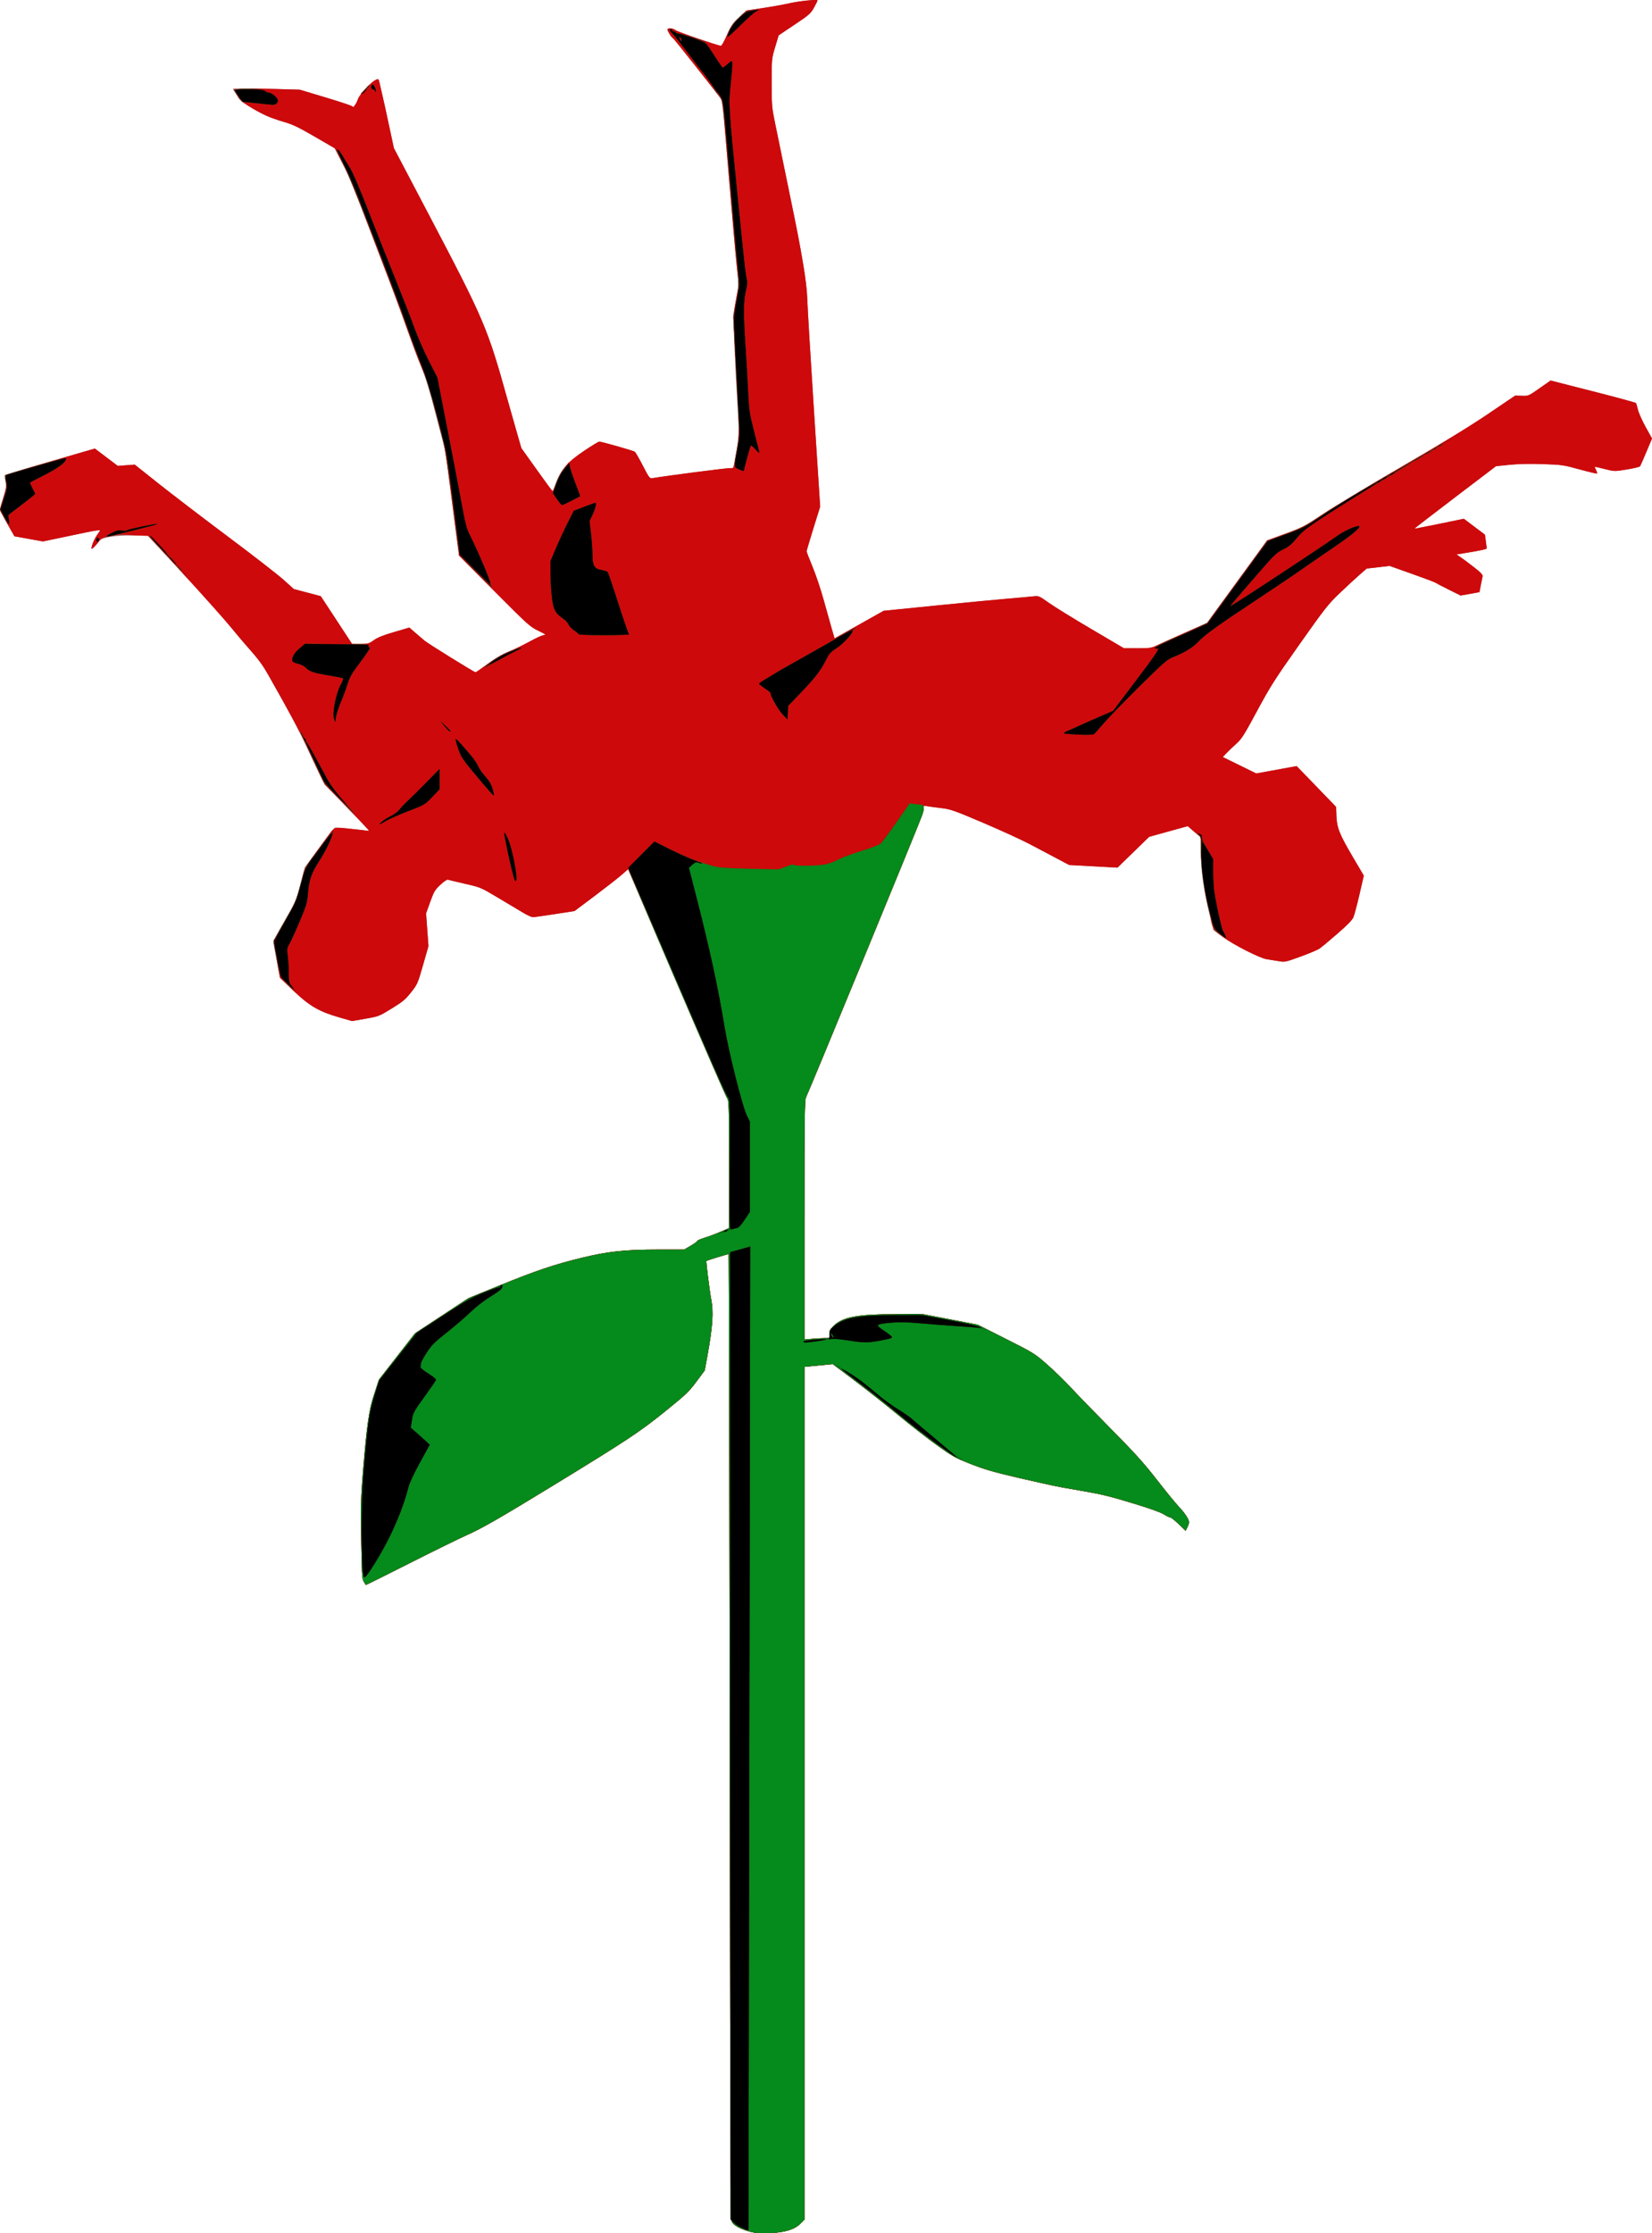 <?xml version="1.0" encoding="UTF-8" standalone="no"?>
<!-- Created with Inkscape (http://www.inkscape.org/) -->

<svg
   xmlns:dc="http://purl.org/dc/elements/1.1/"
   xmlns:cc="http://creativecommons.org/ns#"
   xmlns:rdf="http://www.w3.org/1999/02/22-rdf-syntax-ns#"
   xmlns:svg="http://www.w3.org/2000/svg"
   xmlns="http://www.w3.org/2000/svg"
   xmlns:sodipodi="http://sodipodi.sourceforge.net/DTD/sodipodi-0.dtd"
   xmlns:inkscape="http://www.inkscape.org/namespaces/inkscape"
   width="1511.989"
   height="2042.633"
   id="svg2"
   version="1.1"
   inkscape:version="0.48.4 r9939"
   sodipodi:docname="Nuevo documento 1">
  <defs
     id="defs4" />
  <sodipodi:namedview
     id="base"
     pagecolor="#ffffff"
     bordercolor="#666666"
     borderopacity="1.0"
     inkscape:pageopacity="0.0"
     inkscape:pageshadow="2"
     inkscape:zoom="0.35"
     inkscape:cx="270.71734"
     inkscape:cy="1497.0523"
     inkscape:document-units="px"
     inkscape:current-layer="layer1"
     showgrid="false"
     fit-margin-top="0"
     fit-margin-left="0"
     fit-margin-right="0"
     fit-margin-bottom="0"
     inkscape:window-width="1366"
     inkscape:window-height="726"
     inkscape:window-x="1366"
     inkscape:window-y="0"
     inkscape:window-maximized="1" />
  <g
     inkscape:label="Capa 1"
     inkscape:groupmode="layer"
     id="layer1"
     transform="translate(-84.997,-49.639)">
    <g
       id="g2996"
       transform="translate(427.777,494.975)">
      <path
         style="fill:#a15354"
         d="m 343.5,1595.816 c -8.166,-2.217 -13.892,-5.173 -16.096,-8.308 -1.604,-2.282 -1.746,-29.608 -2.304,-443.845 -0.327,-242.777 -0.792,-441.612 -1.034,-441.854 -0.34,-0.34 -19.309,5.464 -20.287,6.208 -0.49,0.373 2.901,27.588 4.357,34.971 2.276,11.537 1.432,24.636 -3.261,50.589 l -2.622,14.5 -7.627,10.272 c -6.915,9.313 -9.636,11.892 -29.127,27.608 -22.968,18.52 -34.432,26.098 -101.673,67.209 -49.069,30.001 -65.223,39.266 -79.827,45.788 -7.15,3.193 -30.731,14.771 -52.402,25.729 -21.671,10.958 -39.47,19.805 -39.553,19.659 -0.083,-0.146 -0.943,-1.53 -1.911,-3.075 -1.564,-2.497 -1.823,-6.782 -2.327,-38.5 -0.496,-31.249 -0.295,-38.987 1.616,-62.19 3.526,-42.807 5.376,-55.522 10.296,-70.75 L 4,816.577 l 16.5,-21.158 16.5,-21.158 24.5,-16.136 24.5,-16.136 28.5,-11.596 c 33.119,-13.475 50.155,-19.205 75.332,-25.336 23.726,-5.778 39.602,-7.481 69.71,-7.481 l 23.851,0 6.054,-3.548 c 3.329,-1.951 6.054,-3.933 6.054,-4.403 0,-0.47 3.038,-1.78 6.75,-2.91 3.712,-1.131 10.252,-3.581 14.532,-5.445 l 7.782,-3.389 -0.047,-58.264 c -0.043,-53.73 -0.182,-58.437 -1.782,-60.481 -0.954,-1.219 -21.74,-48.842 -46.191,-105.828 l -44.457,-103.612 -6.043,5.266 c -3.324,2.896 -14.355,11.504 -24.514,19.127 l -18.471,13.861 -18.029,2.796 c -9.916,1.538 -18.958,2.804 -20.093,2.813 -1.135,0.01 -4.96,-1.708 -8.5,-3.817 -3.54,-2.108 -13.838,-8.252 -22.883,-13.652 -16.422,-9.805 -16.467,-9.824 -30.851,-13.098 -7.923,-1.804 -14.965,-3.494 -15.65,-3.757 -0.685,-0.263 -3.733,1.844 -6.774,4.682 -4.984,4.65 -5.902,6.195 -9.312,15.659 l -3.783,10.5 1.085,15 1.085,15 -4.968,17.328 c -4.822,16.818 -5.144,17.551 -10.942,24.904 -5.143,6.522 -7.608,8.58 -17.709,14.786 -11.531,7.084 -11.949,7.246 -24.024,9.352 l -12.289,2.143 -11.892,-3.424 c -18.397,-5.296 -27.174,-10.419 -41.773,-24.381 l -12.243,-11.709 -2.999,-15.5 c -1.649,-8.525 -3.002,-16.302 -3.007,-17.283 0,-0.981 4.605,-9.747 10.242,-19.482 9.934,-17.153 10.376,-18.178 14.32,-33.217 l 4.07,-15.518 13.277,-18 c 7.303,-9.9 13.73,-18.166 14.284,-18.368 0.938,-0.343 17.642,1.196 27.767,2.559 l 4.469,0.602 -20.934,-21.633 c -11.514,-11.898 -21.592,-22.877 -22.396,-24.396 -0.804,-1.52 -6.262,-13.113 -12.129,-25.763 -8.838,-19.056 -19.381,-38.822 -41.705,-78.186 -1.306,-2.302 -6.514,-8.835 -11.574,-14.516 -5.06,-5.682 -14.09,-16.314 -20.066,-23.629 -9.051,-11.077 -45.721,-51.502 -68.792,-75.835 l -5.846,-6.165 -13.748,-0.335 c -15.048,-0.366 -28.918,1.823 -30.601,4.831 -1.565,2.796 -6.47,7.845 -7.054,7.261 -0.816,-0.816 2.364,-8.879 4.902,-12.427 1.18,-1.65 2.449,-3.515 2.819,-4.144 0.417,-0.709 -4.363,-0.086 -12.571,1.64 -7.284,1.531 -19.2,4.028 -26.481,5.549 l -13.238,2.765 -13.061,-2.354 -13.061,-2.354 -5.064,-9.051 c -2.785,-4.978 -5.865,-10.401 -6.843,-12.051 -1.749,-2.95 -1.724,-3.174 1.533,-13.38 3.066,-9.61 3.228,-10.777 2.192,-15.717 -0.616,-2.935 -0.888,-5.568 -0.605,-5.851 0.283,-0.283 18.935,-5.844 41.45,-12.357 L -256,-35.072 l 10.5,7.931 10.5,7.931 7.776,-0.577 7.776,-0.577 21.724,17.275 c 11.948,9.501 40.399,31.241 63.224,48.31 22.825,17.07 45.808,34.896 51.073,39.615 l 9.573,8.579 12.336,3.28 12.337,3.28 14.311,21.801 14.311,21.801 7.645,0 c 7.1,0 7.975,-0.24 12.279,-3.374 3.323,-2.419 8.58,-4.527 18.583,-7.451 l 13.949,-4.077 5.382,4.701 c 2.96,2.586 6.808,5.879 8.551,7.318 3.51,2.899 45.453,28.883 46.622,28.883 0.405,0 5.419,-3.451 11.142,-7.668 7.149,-5.269 13.349,-8.866 19.815,-11.498 5.175,-2.106 13.843,-6.306 19.261,-9.332 5.418,-3.026 11.084,-5.528 12.59,-5.559 2.126,-0.044 0.948,-0.914 -5.261,-3.885 -7.658,-3.665 -9.38,-5.214 -40.332,-36.281 L 77.336,62.901 70.969,13.726 c -3.502,-27.046 -6.584,-49.527 -6.85,-49.957 -0.266,-0.43 -3.907,-14.028 -8.091,-30.218 -5.454,-21.103 -9.268,-33.546 -13.471,-43.955 -3.224,-7.986 -8.645,-22.394 -12.046,-32.019 -7.014,-19.85 -13.798,-38.051 -26.463,-71 -1.797,-4.675 -6.011,-15.7 -9.364,-24.5 -14.617,-38.363 -17.443,-45.188 -24.056,-58.104 l -6.991,-13.655 -18.318,-10.633 c -14.789,-8.585 -20.244,-11.193 -28.318,-13.541 -5.5,-1.599 -12.336,-3.92 -15.191,-5.157 -8.719,-3.776 -24.407,-13.618 -26.047,-16.34 -0.852,-1.414 -2.384,-3.79 -3.405,-5.28 -1.021,-1.49 -1.857,-3.025 -1.857,-3.411 0,-0.386 13.655,-0.402 30.345,-0.037 l 30.345,0.665 23.292,6.987 c 12.81,3.843 23.916,7.506 24.679,8.139 0.763,0.633 1.504,0.975 1.646,0.759 0.142,-0.216 0.858,-1.176 1.59,-2.133 0.732,-0.957 1.868,-3.3 2.523,-5.206 1.368,-3.98 11.35,-14.866 15.689,-17.11 3.255,-1.683 3.001,-1.981 4.723,5.557 4.617,20.217 4.712,20.646 8.736,39.5 l 3.628,17 31.265,59.5 c 51.957,98.877 54.221,104.193 73.032,171.5 2.613,9.35 6.474,22.955 8.581,30.233 l 3.829,13.233 14.277,20.008 14.277,20.008 2.832,-7.798 c 4.415,-12.16 11.09,-19.76 26.245,-29.881 6.838,-4.567 12.954,-8.303 13.593,-8.303 2.159,0 31.363,8.312 32.628,9.287 0.69,0.532 4.006,6.288 7.367,12.791 5.732,11.091 6.275,11.796 8.745,11.37 12.936,-2.236 69.227,-9.499 71.308,-9.2 2.62,0.376 2.707,0.21 4.234,-8.019 3.845,-20.726 3.967,-23.441 2.259,-50.229 -0.894,-14.025 -2.142,-38.1 -2.772,-53.5 l -1.146,-28 2.538,-14 2.538,-14 -1.9,-18 c -1.045,-9.9 -4.365,-47.609 -7.379,-83.798 -5.131,-61.615 -5.621,-66.002 -7.704,-69 -3.975,-5.722 -42.273,-54.192 -43.096,-54.544 -1.436,-0.614 -5.672,-7.47 -5.144,-8.325 0.869,-1.406 5.267,-0.925 7.276,0.796 1.717,1.47 39.068,14.32 41.728,14.356 0.609,0.008 3.134,-4.59 5.612,-10.219 4.019,-9.133 5.218,-10.87 11.138,-16.148 l 6.634,-5.913 15.294,-2.312 c 8.412,-1.272 19.102,-3.19 23.755,-4.263 9.014,-2.078 25.96,-3.826 25.96,-2.677 0,0.379 -1.462,3.337 -3.25,6.574 -2.99,5.415 -4.412,6.664 -17.791,15.628 l -14.54,9.742 -3.209,10.653 c -3.192,10.596 -3.209,10.769 -3.209,32.646 0,20.663 0.186,22.895 3.077,36.899 1.692,8.198 4.601,22.331 6.465,31.406 1.863,9.075 5.01,24.375 6.992,34 7.379,35.831 8.568,41.975 12.091,62.5 2.446,14.249 3.73,25.179 3.994,34 0.214,7.15 2.947,52.6 6.072,101 l 5.682,88 -6.187,19.841 c -3.403,10.913 -6.189,20.363 -6.192,21 0,0.637 2.433,7.009 5.413,14.159 2.98,7.15 7.524,20.65 10.096,30 2.573,9.35 5.89,21.154 7.372,26.232 l 2.694,9.232 22.465,-12.615 22.465,-12.615 48,-4.816 c 26.4,-2.649 56.325,-5.513 66.5,-6.364 10.175,-0.851 20.525,-1.791 23,-2.087 4.28,-0.513 4.948,-0.221 13.668,5.979 5.043,3.585 22.573,14.401 38.957,24.037 l 29.789,17.518 12.355,0 c 11.982,0 12.572,-0.103 19.543,-3.407 3.954,-1.874 15.513,-7.084 25.688,-11.579 l 18.5,-8.172 27.469,-37.74 27.469,-37.74 16.73,-6.134 C 849.434,37.025 851.422,35.988 868.198,24.789 877.989,18.253 910.3,-1.181 940,-18.398 c 36.939,-21.413 61.896,-36.645 78.992,-48.209 l 24.992,-16.906 6.076,0.197 c 6.025,0.195 6.161,0.137 16.194,-6.886 l 10.119,-7.083 38.701,9.869 c 21.286,5.428 39.014,10.235 39.396,10.681 0.382,0.447 1.203,3.133 1.823,5.969 0.621,2.836 3.781,9.964 7.022,15.84 l 5.894,10.683 -5.111,12.16 c -2.811,6.688 -5.422,12.64 -5.801,13.228 -0.38,0.587 -5.811,1.9 -12.069,2.917 -11.375,1.848 -11.382,1.848 -20.017,-0.318 -4.751,-1.192 -8.892,-2.167 -9.2,-2.167 -0.309,0 0.107,1.293 0.924,2.873 0.817,1.58 1.269,3.09 1.005,3.354 -0.265,0.265 -7.447,-1.437 -15.961,-3.78 -14.807,-4.076 -16.273,-4.288 -33.729,-4.873 -11.957,-0.401 -22.489,-0.174 -30.544,0.657 l -12.295,1.269 L 988.99,9.528 c -20.581,15.649 -37.323,28.545 -37.205,28.66 0.118,0.114 10.34,-1.87 22.715,-4.41 l 22.5,-4.617 9.64,7.247 9.64,7.247 0.813,5.711 c 0.447,3.141 0.834,6.155 0.86,6.698 0.045,0.939 -3.583,1.745 -20.305,4.512 l -7.353,1.216 3.903,2.642 c 2.147,1.453 7.619,5.547 12.16,9.098 6.533,5.108 8.156,6.883 7.772,8.5 -0.267,1.124 -1.013,4.792 -1.659,8.151 l -1.174,6.107 -8.624,1.536 -8.624,1.536 -11.024,-5.478 C 976.961,90.871 971.55,88.046 971,87.606 970.45,87.166 960.783,83.536 949.518,79.538 l -20.482,-7.268 -10.482,1.218 -10.482,1.218 -6.516,5.685 c -3.584,3.127 -11.7,10.621 -18.037,16.655 -10.605,10.099 -13.534,13.82 -36.856,46.829 -22.659,32.07 -26.767,38.517 -38.888,61.029 -12.026,22.336 -14.185,25.732 -19.165,30.154 -3.087,2.741 -7.102,6.566 -8.923,8.5 l -3.311,3.517 15.311,7.508 15.312,7.508 18.5,-3.372 18.5,-3.372 18.047,18.664 18.047,18.664 0.277,8.124 c 0.371,10.88 2.756,16.863 15.034,37.713 l 10.032,17.036 -3.978,17.264 c -2.188,9.495 -4.705,18.924 -5.593,20.953 -1.088,2.486 -5.896,7.39 -14.741,15.036 -7.219,6.241 -14.475,12.289 -16.125,13.442 -1.65,1.153 -9.449,4.443 -17.33,7.312 -14.145,5.149 -14.41,5.203 -20.5,4.151 -3.393,-0.586 -8.195,-1.361 -10.67,-1.723 -6.185,-0.903 -30.03,-13.024 -40.267,-20.468 l -8.425,-6.127 -3.631,-14.656 c -5.241,-21.151 -7.874,-40.011 -7.865,-56.335 l 0.01,-13.679 -6.003,-5.221 -6.003,-5.221 -17.656,4.883 -17.656,4.883 -14.5,14.099 -14.5,14.099 -22.129,-1.21 -22.129,-1.21 -11.371,-6.033 c -6.254,-3.318 -17.393,-9.206 -24.752,-13.084 -7.359,-3.878 -26.486,-12.623 -42.503,-19.434 -27.332,-11.621 -29.737,-12.456 -39.119,-13.578 -5.498,-0.657 -11.276,-1.447 -12.839,-1.754 -2.385,-0.469 -2.778,-0.262 -2.44,1.291 0.221,1.017 -0.601,4.578 -1.829,7.913 -4.279,11.629 -104.542,254.954 -105.96,257.152 -1.217,1.886 -1.429,18.516 -1.429,111.895 l 0,109.68 6.75,-0.637 c 3.712,-0.351 8.922,-0.641 11.577,-0.645 l 4.827,-0.01 -0.299,-3.473 c -0.243,-2.821 0.352,-4.153 3.173,-7.098 8.397,-8.767 21.794,-11.369 58.473,-11.358 l 24,0.01 25,4.797 25,4.797 26,13.116 c 25.399,12.813 26.27,13.354 37.7,23.414 6.435,5.664 16.279,15.248 21.876,21.298 5.597,6.05 22.204,23.15 36.905,38 21.312,21.529 29.723,30.85 41.506,46 8.128,10.45 17.125,21.475 19.994,24.5 5.704,6.014 9.518,11.791 9.518,14.418 0,0.925 -0.707,3.05 -1.572,4.721 l -1.572,3.04 -6.341,-6.09 c -3.488,-3.349 -6.967,-6.089 -7.732,-6.089 -0.765,0 -3.449,-1.305 -5.963,-2.9 -2.845,-1.804 -13.402,-5.564 -27.946,-9.953 -22.578,-6.813 -28.003,-8.131 -47.373,-11.511 -4.95,-0.864 -13.275,-2.329 -18.5,-3.256 -5.225,-0.927 -22.55,-4.727 -38.5,-8.443 -23.444,-5.463 -31.959,-7.928 -44.442,-12.865 -14.167,-5.604 -16.726,-7.029 -31,-17.273 -8.557,-6.141 -24.333,-18.425 -35.058,-27.299 -10.725,-8.873 -28.628,-23.02 -39.783,-31.438 l -20.283,-15.304 -12.967,1.246 -12.967,1.246 0,389.993 0,389.993 -3.772,3.772 c -5.38,5.38 -14.546,8.13 -28.728,8.619 -8.336,0.287 -12.574,-0.048 -17.5,-1.386 z"
         id="path3010"
         inkscape:connector-curvature="0" />
      <path
         style="fill:#ce090b"
         d="m 343.5,1595.816 c -8.165,-2.217 -13.892,-5.173 -16.096,-8.308 -1.605,-2.282 -1.746,-29.58 -2.293,-443.834 -0.321,-242.772 -0.786,-441.606 -1.034,-441.854 -0.347,-0.348 -19.301,5.439 -20.298,6.197 -0.49,0.373 2.901,27.588 4.357,34.971 2.276,11.537 1.432,24.636 -3.261,50.589 l -2.622,14.5 -7.627,10.272 c -6.915,9.313 -9.636,11.892 -29.127,27.608 -22.968,18.52 -34.432,26.098 -101.673,67.209 -49.069,30.001 -65.223,39.266 -79.827,45.788 -7.15,3.193 -30.731,14.771 -52.402,25.729 -21.671,10.958 -39.47,19.805 -39.553,19.659 -0.083,-0.146 -0.943,-1.53 -1.911,-3.075 -1.564,-2.497 -1.823,-6.782 -2.327,-38.5 -0.496,-31.249 -0.295,-38.987 1.616,-62.19 3.526,-42.807 5.376,-55.522 10.296,-70.75 L 4,816.577 l 16.5,-21.158 16.5,-21.158 24.5,-16.136 24.5,-16.136 28.5,-11.596 c 33.119,-13.475 50.155,-19.205 75.332,-25.336 23.726,-5.778 39.602,-7.481 69.71,-7.481 l 23.851,0 6.054,-3.548 c 3.329,-1.951 6.054,-3.933 6.054,-4.403 0,-0.47 3.038,-1.78 6.75,-2.91 3.712,-1.131 10.252,-3.581 14.532,-5.445 l 7.782,-3.389 -0.047,-58.264 c -0.043,-53.73 -0.182,-58.437 -1.782,-60.481 -0.954,-1.219 -21.74,-48.842 -46.191,-105.828 l -44.457,-103.612 -6.043,5.266 c -3.324,2.896 -14.355,11.504 -24.514,19.127 l -18.471,13.861 -18.029,2.796 c -9.916,1.538 -18.958,2.804 -20.093,2.813 -1.135,0.01 -4.96,-1.708 -8.5,-3.817 -3.54,-2.108 -13.838,-8.252 -22.883,-13.652 -16.422,-9.805 -16.467,-9.824 -30.851,-13.098 -7.923,-1.804 -14.965,-3.494 -15.65,-3.757 -0.685,-0.263 -3.733,1.844 -6.774,4.682 -4.984,4.65 -5.902,6.195 -9.312,15.659 l -3.783,10.5 1.085,15 1.085,15 -4.968,17.328 c -4.822,16.818 -5.144,17.551 -10.942,24.904 -5.143,6.522 -7.608,8.58 -17.709,14.786 -11.531,7.084 -11.949,7.246 -24.024,9.352 l -12.289,2.143 -11.892,-3.424 c -18.388,-5.294 -27.172,-10.419 -41.785,-24.381 l -12.255,-11.709 -1.44,-7.548 c -0.792,-4.152 -1.728,-9.777 -2.08,-12.5 -0.352,-2.724 -1.059,-6.886 -1.57,-9.25 -0.918,-4.242 -0.798,-4.53 9.208,-21.989 8.751,-15.271 10.597,-19.316 13.49,-29.563 1.844,-6.529 3.642,-13.418 3.997,-15.31 0.613,-3.268 7.13,-13.165 21.454,-32.585 7.388,-10.015 5.339,-9.408 24.45,-7.246 7.15,0.809 13.375,1.475 13.833,1.48 0.458,0.005 -8.481,-9.553 -19.865,-21.24 l -20.698,-21.25 -6.015,-12.5 c -3.308,-6.875 -8.563,-18.125 -11.678,-25 -5.146,-11.357 -13.675,-27.159 -33.363,-61.812 -4.818,-8.48 -9.692,-15.327 -15.663,-22 -4.768,-5.329 -13.057,-15.088 -18.421,-21.688 -5.364,-6.6 -24.687,-28.278 -42.941,-48.173 L -207,44.731 l -7.5,-0.176 c -4.125,-0.097 -9.975,-0.478 -13,-0.847 -3.251,-0.397 -7.749,-0.174 -11,0.543 -3.025,0.668 -6.753,1.477 -8.283,1.797 -1.531,0.321 -3.556,1.539 -4.5,2.707 -4.737,5.86 -7.105,8.267 -7.623,7.748 -0.816,-0.816 2.364,-8.879 4.902,-12.427 1.18,-1.65 2.449,-3.515 2.819,-4.144 0.417,-0.709 -4.363,-0.086 -12.571,1.64 -7.284,1.531 -19.2,4.028 -26.481,5.549 l -13.238,2.765 -13.056,-2.353 -13.056,-2.353 -6.593,-11.552 c -3.626,-6.353 -6.567,-12.227 -6.535,-13.052 0.032,-0.825 1.402,-5.775 3.044,-11 2.502,-7.96 2.866,-10.367 2.246,-14.845 -0.495,-3.571 -0.381,-5.458 0.343,-5.686 0.596,-0.187 5.583,-1.762 11.083,-3.5 5.5,-1.738 23.509,-7.086 40.021,-11.885 l 30.021,-8.725 10.479,7.927 10.479,7.927 7.776,-0.578 7.776,-0.578 21.724,17.275 c 11.948,9.501 40.399,31.241 63.224,48.31 22.825,17.07 45.808,34.896 51.073,39.615 l 9.573,8.579 12.336,3.28 12.337,3.28 14.311,21.801 14.311,21.801 7.645,0 c 7.1,0 7.975,-0.24 12.279,-3.374 3.323,-2.419 8.58,-4.527 18.583,-7.451 l 13.949,-4.077 5.382,4.701 c 2.96,2.586 6.808,5.879 8.551,7.318 3.51,2.899 45.453,28.883 46.622,28.883 0.405,0 5.419,-3.451 11.142,-7.668 7.149,-5.269 13.349,-8.866 19.815,-11.498 5.175,-2.106 13.843,-6.306 19.261,-9.332 5.418,-3.026 11.084,-5.528 12.59,-5.559 2.126,-0.044 0.948,-0.914 -5.261,-3.885 -7.659,-3.665 -9.38,-5.214 -40.333,-36.283 L 77.333,62.898 73.91,36.487 c -1.883,-14.526 -4.757,-36.761 -6.388,-49.411 -2.556,-19.831 -4.053,-27.207 -10.863,-53.533 -4.344,-16.793 -8.841,-32.381 -9.993,-34.64 -3.086,-6.049 -9.13,-21.521 -16.143,-41.327 -7.065,-19.951 -13.92,-38.332 -26.477,-71 -1.797,-4.675 -6.011,-15.7 -9.364,-24.5 -14.617,-38.363 -17.443,-45.188 -24.056,-58.104 l -6.991,-13.655 -18.318,-10.633 c -14.851,-8.621 -20.21,-11.18 -28.318,-13.523 -11.656,-3.369 -20.871,-7.484 -31.925,-14.256 -6.678,-4.091 -8.346,-5.669 -10.598,-10.029 l -2.674,-5.174 6.515,-0.698 c 3.583,-0.384 17.077,-0.371 29.985,0.028 l 23.47,0.726 22.999,6.9 c 12.65,3.795 23.624,7.418 24.387,8.051 0.763,0.633 1.504,0.975 1.646,0.759 0.142,-0.216 0.858,-1.176 1.59,-2.133 0.732,-0.957 1.868,-3.3 2.523,-5.206 1.368,-3.98 11.35,-14.866 15.689,-17.11 3.255,-1.683 3.001,-1.981 4.723,5.557 4.617,20.217 4.712,20.646 8.736,39.5 l 3.628,17 31.265,59.5 c 51.957,98.877 54.221,104.193 73.032,171.5 2.613,9.35 6.477,22.962 8.585,30.25 l 3.834,13.25 13.793,19.302 c 7.586,10.616 14.175,19.504 14.641,19.75 0.467,0.247 2.308,-3.433 4.093,-8.177 4.686,-12.453 9.989,-18.485 25.169,-28.623 6.795,-4.539 12.878,-8.252 13.517,-8.252 2.159,0 31.363,8.312 32.628,9.287 0.69,0.532 4.006,6.288 7.367,12.791 5.732,11.091 6.275,11.796 8.745,11.37 12.295,-2.125 69.189,-9.489 71.481,-9.251 2.479,0.257 2.971,-0.08 3.208,-2.197 0.154,-1.375 1.282,-7.9 2.507,-14.5 2.572,-13.86 2.57,-14.828 -0.159,-64.5 -3.429,-62.417 -3.384,-56.895 -0.587,-72.5 l 2.509,-14 -1.868,-17.648 c -1.028,-9.706 -4.369,-47.662 -7.425,-84.345 l -5.556,-66.697 -3.332,-4.155 c -1.833,-2.285 -11.828,-14.955 -22.212,-28.155 -10.384,-13.2 -19.242,-24.154 -19.684,-24.342 -1.437,-0.612 -5.676,-7.468 -5.147,-8.325 0.869,-1.406 5.267,-0.925 7.276,0.796 1.721,1.473 39.071,14.32 41.738,14.356 0.615,0.008 2.865,-4.031 5,-8.976 3.256,-7.542 5.036,-10.143 11.041,-16.134 l 7.159,-7.143 15.381,-2.326 c 8.459,-1.279 19.188,-3.203 23.841,-4.276 9.014,-2.078 25.96,-3.826 25.96,-2.677 0,0.379 -1.462,3.337 -3.25,6.574 -2.99,5.415 -4.412,6.664 -17.791,15.628 l -14.54,9.742 -3.209,10.653 c -3.192,10.596 -3.209,10.769 -3.209,32.646 0,20.663 0.186,22.895 3.077,36.899 1.692,8.198 4.601,22.331 6.465,31.406 1.863,9.075 5.01,24.375 6.992,34 7.379,35.831 8.568,41.975 12.091,62.5 2.446,14.249 3.73,25.179 3.994,34 0.214,7.15 2.947,52.6 6.072,101 l 5.682,88 -6.187,19.841 c -3.403,10.913 -6.189,20.363 -6.192,21 0,0.637 2.433,7.009 5.413,14.159 2.98,7.15 7.524,20.65 10.096,30 2.573,9.35 5.89,21.154 7.372,26.232 l 2.694,9.232 22.465,-12.615 22.465,-12.615 48,-4.816 c 26.4,-2.649 56.325,-5.513 66.5,-6.364 10.175,-0.851 20.525,-1.791 23,-2.087 4.28,-0.513 4.948,-0.221 13.668,5.979 5.043,3.585 22.573,14.401 38.957,24.037 l 29.789,17.518 12.355,0 c 11.982,0 12.572,-0.103 19.543,-3.407 3.954,-1.874 15.513,-7.084 25.688,-11.579 l 18.5,-8.172 27.469,-37.74 27.469,-37.74 16.73,-6.134 C 849.434,37.025 851.422,35.988 868.198,24.789 877.989,18.253 910.3,-1.181 940,-18.398 c 36.939,-21.413 61.896,-36.645 78.992,-48.209 l 24.992,-16.906 6.076,0.197 c 6.025,0.195 6.161,0.137 16.194,-6.886 l 10.119,-7.083 38.701,9.869 c 21.286,5.428 39.014,10.235 39.396,10.681 0.382,0.447 1.203,3.133 1.823,5.969 0.621,2.836 3.781,9.964 7.022,15.84 l 5.894,10.683 -5.111,12.16 c -2.811,6.688 -5.422,12.64 -5.801,13.228 -0.38,0.587 -5.811,1.9 -12.069,2.917 -11.375,1.848 -11.382,1.848 -20.017,-0.318 -4.751,-1.192 -8.892,-2.167 -9.2,-2.167 -0.309,0 0.107,1.293 0.924,2.873 0.817,1.58 1.269,3.09 1.005,3.354 -0.265,0.265 -7.447,-1.437 -15.961,-3.78 -14.807,-4.076 -16.273,-4.288 -33.729,-4.873 -11.957,-0.401 -22.489,-0.174 -30.544,0.657 l -12.295,1.269 L 988.99,9.528 c -20.581,15.649 -37.323,28.545 -37.205,28.66 0.118,0.114 10.34,-1.87 22.715,-4.41 l 22.5,-4.617 9.64,7.247 9.64,7.247 0.813,5.711 c 0.447,3.141 0.834,6.155 0.86,6.698 0.045,0.939 -3.583,1.745 -20.305,4.512 l -7.353,1.216 3.903,2.642 c 2.147,1.453 7.619,5.547 12.16,9.098 6.533,5.108 8.156,6.883 7.772,8.5 -0.267,1.124 -1.013,4.792 -1.659,8.151 l -1.174,6.107 -8.624,1.536 -8.624,1.536 -11.024,-5.478 C 976.961,90.871 971.55,88.046 971,87.606 970.45,87.166 960.783,83.536 949.518,79.538 l -20.482,-7.268 -10.482,1.218 -10.482,1.218 -6.516,5.685 c -3.584,3.127 -11.7,10.621 -18.037,16.655 -10.605,10.099 -13.534,13.82 -36.856,46.829 -22.659,32.07 -26.767,38.517 -38.888,61.029 -12.026,22.336 -14.185,25.732 -19.165,30.154 -3.087,2.741 -7.102,6.566 -8.923,8.5 l -3.311,3.517 15.311,7.508 15.312,7.508 18.5,-3.372 18.5,-3.372 18.047,18.664 18.047,18.664 0.277,8.124 c 0.371,10.88 2.756,16.863 15.034,37.713 l 10.032,17.036 -3.978,17.264 c -2.188,9.495 -4.705,18.924 -5.593,20.953 -1.088,2.486 -5.896,7.39 -14.741,15.036 -7.219,6.241 -14.475,12.289 -16.125,13.442 -1.65,1.153 -9.449,4.443 -17.33,7.312 -14.145,5.149 -14.41,5.203 -20.5,4.151 -3.393,-0.586 -8.195,-1.361 -10.67,-1.723 -6.193,-0.904 -30.199,-13.11 -40.235,-20.456 -8.667,-6.345 -9.734,-8.108 -11.195,-18.509 -0.236,-1.682 -1.33,-6.632 -2.431,-11 -3.39,-13.452 -6.139,-35.631 -6.139,-49.522 0,-7.106 -0.345,-12.92 -0.767,-12.92 -0.422,0 -3.161,-2.094 -6.086,-4.653 l -5.319,-4.653 -17.664,4.885 -17.664,4.885 -14.5,14.099 -14.5,14.099 -22.129,-1.21 -22.129,-1.21 -11.371,-6.033 c -6.254,-3.318 -17.393,-9.206 -24.752,-13.084 -7.359,-3.878 -26.486,-12.623 -42.503,-19.434 -27.332,-11.621 -29.737,-12.456 -39.119,-13.578 -5.498,-0.657 -11.276,-1.447 -12.839,-1.754 -2.385,-0.469 -2.778,-0.262 -2.44,1.291 0.221,1.017 -0.601,4.578 -1.829,7.913 -4.279,11.629 -104.542,254.954 -105.96,257.152 -1.217,1.886 -1.429,18.516 -1.429,111.895 l 0,109.68 6.75,-0.637 c 3.712,-0.351 8.922,-0.641 11.577,-0.645 l 4.827,-0.01 -0.299,-3.473 c -0.243,-2.821 0.352,-4.153 3.173,-7.098 8.397,-8.767 21.794,-11.369 58.473,-11.358 l 24,0.01 25,4.797 25,4.797 26,13.116 c 25.399,12.813 26.27,13.354 37.7,23.414 6.435,5.664 16.279,15.248 21.876,21.298 5.597,6.05 22.204,23.15 36.905,38 21.312,21.529 29.723,30.85 41.506,46 8.128,10.45 17.125,21.475 19.994,24.5 5.704,6.014 9.518,11.791 9.518,14.418 0,0.925 -0.707,3.05 -1.572,4.721 l -1.572,3.04 -6.341,-6.09 c -3.488,-3.349 -6.967,-6.089 -7.732,-6.089 -0.765,0 -3.449,-1.305 -5.963,-2.9 -2.845,-1.804 -13.402,-5.564 -27.946,-9.953 -22.578,-6.813 -28.003,-8.131 -47.373,-11.511 -4.95,-0.864 -13.275,-2.329 -18.5,-3.256 -5.225,-0.927 -22.55,-4.727 -38.5,-8.443 -23.444,-5.463 -31.959,-7.928 -44.442,-12.865 -14.167,-5.604 -16.726,-7.029 -31,-17.273 -8.557,-6.141 -24.333,-18.425 -35.058,-27.299 -10.725,-8.873 -28.628,-23.02 -39.783,-31.438 l -20.283,-15.304 -12.967,1.246 -12.967,1.246 0,389.993 0,389.993 -3.772,3.772 c -5.38,5.38 -14.546,8.13 -28.728,8.619 -8.336,0.287 -12.574,-0.048 -17.5,-1.386 z"
         id="path3008"
         inkscape:connector-curvature="0" />
      <path
         style="fill:#a20c0d"
         d="m 343.5,1595.816 c -8.165,-2.217 -13.892,-5.173 -16.096,-8.308 -1.605,-2.282 -1.746,-29.58 -2.293,-443.834 -0.321,-242.772 -0.786,-441.606 -1.034,-441.854 -0.347,-0.348 -19.301,5.439 -20.298,6.197 -0.49,0.373 2.901,27.588 4.357,34.971 2.276,11.537 1.432,24.636 -3.261,50.589 l -2.622,14.5 -7.627,10.272 c -6.915,9.313 -9.636,11.892 -29.127,27.608 -22.968,18.52 -34.432,26.098 -101.673,67.209 -49.069,30.001 -65.223,39.266 -79.827,45.788 -7.15,3.193 -30.731,14.771 -52.402,25.729 -21.671,10.958 -39.47,19.805 -39.553,19.659 -0.083,-0.146 -0.943,-1.53 -1.911,-3.075 -1.564,-2.497 -1.823,-6.782 -2.327,-38.5 -0.496,-31.249 -0.295,-38.987 1.616,-62.19 3.526,-42.807 5.376,-55.522 10.296,-70.75 L 4,816.577 l 16.5,-21.158 16.5,-21.158 24.5,-16.136 24.5,-16.136 28.5,-11.596 c 33.119,-13.475 50.155,-19.205 75.332,-25.336 23.726,-5.778 39.602,-7.481 69.71,-7.481 l 23.851,0 6.054,-3.548 c 3.329,-1.951 6.054,-3.933 6.054,-4.403 0,-0.47 3.038,-1.78 6.75,-2.91 3.712,-1.131 10.252,-3.581 14.532,-5.445 l 7.782,-3.389 -0.047,-58.214 c -0.045,-55.953 -0.122,-58.318 -1.984,-60.902 -2.184,-3.031 -90.032,-207.353 -90.032,-209.402 0,-0.725 5.331,-6.635 11.846,-13.133 l 11.846,-11.815 15.018,7.453 c 13.785,6.842 24.732,11.044 39.384,15.118 4.079,1.134 12.882,1.729 32.5,2.195 l 26.906,0.639 6.75,-2.577 c 3.712,-1.417 6.75,-2.147 6.75,-1.622 0,1.435 22.549,1.096 29.5,-0.444 3.3,-0.731 8.025,-2.514 10.5,-3.962 2.475,-1.448 11.7,-4.922 20.5,-7.72 8.8,-2.798 16.957,-5.699 18.127,-6.446 1.17,-0.747 7.638,-9.267 14.373,-18.933 6.735,-9.666 12.635,-17.815 13.11,-18.109 0.475,-0.294 3.546,-0.231 6.824,0.14 7.222,0.817 7.706,2.016 4.434,10.991 -4.042,11.087 -104.485,254.899 -105.939,257.152 -1.217,1.886 -1.429,18.516 -1.429,111.895 l 0,109.68 6.75,-0.637 c 3.712,-0.351 8.922,-0.641 11.577,-0.645 l 4.827,-0.01 -0.299,-3.473 c -0.243,-2.821 0.352,-4.153 3.173,-7.098 8.397,-8.767 21.794,-11.369 58.473,-11.358 l 24,0.01 25,4.797 25,4.797 26,13.116 c 25.399,12.813 26.27,13.354 37.7,23.414 6.435,5.664 16.279,15.248 21.876,21.298 5.597,6.05 22.204,23.15 36.905,38 21.312,21.529 29.723,30.85 41.506,46 8.128,10.45 17.125,21.475 19.994,24.5 5.704,6.014 9.518,11.791 9.518,14.418 0,0.925 -0.707,3.05 -1.572,4.721 l -1.572,3.04 -6.341,-6.09 c -3.488,-3.349 -6.967,-6.089 -7.732,-6.089 -0.765,0 -3.449,-1.305 -5.963,-2.9 -2.845,-1.804 -13.402,-5.564 -27.946,-9.953 -22.578,-6.813 -28.003,-8.131 -47.373,-11.511 -4.95,-0.864 -13.275,-2.329 -18.5,-3.256 -5.225,-0.927 -22.55,-4.727 -38.5,-8.443 -23.444,-5.463 -31.959,-7.928 -44.442,-12.865 -14.167,-5.604 -16.726,-7.029 -31,-17.273 -8.557,-6.141 -24.333,-18.425 -35.058,-27.299 -10.725,-8.873 -28.628,-23.02 -39.783,-31.438 l -20.283,-15.304 -12.967,1.246 -12.967,1.246 0,389.993 0,389.993 -3.772,3.772 c -5.38,5.38 -14.546,8.13 -28.728,8.619 -8.336,0.287 -12.574,-0.048 -17.5,-1.386 z M -79.233,455.326 l -7.183,-7.25 -3.01,-16.379 -3.01,-16.379 10.092,-17.61 c 8.614,-15.031 10.567,-19.296 13.338,-29.121 1.785,-6.331 3.571,-13.085 3.968,-15.011 0.883,-4.282 3.075,-7.744 15.833,-25 12.09,-16.354 12.043,-16.301 11.115,-12.5 -1.556,6.375 -6.891,17.397 -12.825,26.5 -6.948,10.658 -9.084,17 -10.101,30 -0.579,7.399 -1.506,10.508 -7.156,24 -3.57,8.525 -7.778,17.809 -9.35,20.63 -2.695,4.836 -2.806,5.495 -1.938,11.5 0.506,3.503 0.93,10.498 0.941,15.543 0.018,8.028 0.304,9.526 2.294,12 6.931,8.616 6.232,8.402 -3.007,-0.923 z m 852.999,-45.982 c -5.811,-4.431 -6.025,-4.934 -10.738,-25.268 -3.992,-17.22 -6.528,-37.207 -6.528,-51.448 0,-10.489 -0.274,-12.943 -1.5,-13.414 -0.825,-0.317 -1.5,-1.056 -1.5,-1.642 0,-0.754 0.586,-0.753 2,0.004 1.205,0.645 2,2.094 2,3.646 0,1.417 2.25,6.301 5,10.854 l 5,8.278 0.033,11.361 c 0.018,6.249 0.443,14.286 0.944,17.861 1.78,12.694 6.891,34.564 9.066,38.792 1.214,2.36 2.039,4.444 1.833,4.63 -0.206,0.186 -2.731,-1.458 -5.609,-3.653 z m -647.087,-55.333 c -2.96,-10.972 -8.317,-36.52 -7.912,-37.735 0.183,-0.549 1.75,2.172 3.483,6.047 3.645,8.152 8.706,33.849 7.375,37.447 -0.65,1.758 -1.216,0.651 -2.945,-5.759 z M 7,306.037 c 1.65,-1.391 5.378,-3.699 8.284,-5.128 2.906,-1.429 6.281,-3.967 7.5,-5.64 1.219,-1.673 4.675,-5.325 7.68,-8.117 3.005,-2.791 10.768,-10.47 17.25,-17.065 L 59.5,258.098 l 0,9.246 0,9.246 -6.75,7.047 c -6.699,6.994 -6.867,7.092 -22.25,13.012 -8.525,3.281 -17.667,7.307 -20.316,8.947 C 4.296,309.24 2.986,309.422 7,306.037 z M -32.28,285.297 -45.532,272.018 -57.002,247.616 c -6.309,-13.421 -11.332,-24.54 -11.162,-24.709 0.284,-0.284 14.7,25.464 24.729,44.169 2.715,5.063 8.106,12.313 14.686,19.75 5.718,6.463 10.245,11.75 10.059,11.75 -0.186,0 -6.301,-5.976 -13.59,-13.279 z M 94.047,265.218 C 80.24,248.69 79.253,247.221 76.522,239.14 c -1.592,-4.71 -2.553,-8.564 -2.136,-8.564 0.773,0 8.69,8.792 15.377,17.077 2.032,2.517 4.387,6.233 5.233,8.258 0.846,2.024 3.735,6.107 6.421,9.073 3.476,3.838 5.362,7.037 6.543,11.1 0.912,3.139 1.448,5.919 1.189,6.177 -0.259,0.258 -7.054,-7.411 -15.101,-17.044 z m 550.22,-38.691 c -7.003,-0.321 -12.984,-0.834 -13.291,-1.141 -0.307,-0.307 1.148,-1.247 3.233,-2.088 2.085,-0.841 6.941,-2.997 10.791,-4.791 3.85,-1.794 12.4,-5.587 19,-8.429 l 12,-5.167 20.734,-27.417 c 17.951,-23.737 23.138,-31.407 20.016,-29.601 -0.412,0.239 -1.554,0.141 -2.537,-0.217 -2.006,-0.731 0.285,-1.879 29.685,-14.884 l 17.898,-7.917 27.631,-37.824 27.631,-37.824 16.756,-6.154 C 849.611,37.27 851.557,36.254 867.785,25.328 877.253,18.954 906.15,1.496 932,-13.466 c 56.227,-32.544 56.265,-32.566 55,-31.235 -0.55,0.579 -14.95,9.242 -32,19.251 -33.164,19.47 -63.254,37.932 -88.885,54.537 -13.379,8.667 -16.85,11.45 -22,17.64 -4.862,5.843 -7.447,7.992 -12.615,10.483 -5.886,2.838 -7.926,4.775 -21.59,20.5 -24.904,28.659 -27.976,32.312 -26.41,31.401 10.299,-5.99 82.806,-53.718 97.891,-64.438 6.766,-4.808 18.605,-9.946 19.891,-8.633 1.189,1.214 -7.617,8.487 -22.355,18.464 -7.66,5.185 -21.191,14.5 -30.069,20.7 -8.878,6.199 -28.845,19.638 -44.372,29.863 -32.516,21.414 -45.141,30.551 -51.015,36.923 -4.455,4.833 -12.732,9.833 -22.472,13.574 -5.442,2.091 -8.363,4.637 -31.426,27.408 -13.985,13.807 -28.646,28.928 -32.581,33.603 -3.935,4.675 -7.793,8.957 -8.574,9.516 -0.89,0.637 -6.166,0.799 -14.152,0.434 z m -580.191,-7.733 -3.924,-4.717 4.674,4.458 c 2.571,2.452 4.674,4.59 4.674,4.75 0,1.24 -2.11,-0.507 -5.424,-4.491 z m -101.207,-7.385 c -1.571,-5.095 2.126,-23.249 6.213,-30.502 1.602,-2.843 2.624,-5.458 2.272,-5.81 -0.352,-0.352 -5.976,-1.512 -12.497,-2.576 -14.216,-2.321 -18.501,-3.729 -21.632,-7.107 -1.389,-1.498 -4.434,-3.048 -7.378,-3.754 -3.494,-0.838 -5.039,-1.715 -5.098,-2.893 -0.174,-3.455 2.058,-7.136 6.702,-11.052 l 4.777,-4.028 29.494,0.13 c 28.828,0.127 29.482,0.174 28.978,2.101 -0.377,1.442 -0.164,1.754 0.796,1.161 1.562,-0.966 -3.005,5.833 -11.694,17.407 -4.629,6.166 -6.862,10.253 -8.371,15.319 -1.132,3.8 -3.889,11.266 -6.127,16.591 -2.238,5.325 -4.347,11.706 -4.687,14.181 l -0.618,4.5 -1.131,-3.667 z m 410.455,-3.59 C 369.496,203.727 362.5,191.362 362.5,188.689 c 0,-0.485 -1.226,-1.685 -2.724,-2.667 -1.498,-0.982 -3.186,-2.174 -3.75,-2.649 -0.564,-0.475 -1.879,-1.453 -2.922,-2.173 -1.754,-1.211 -1.466,-1.565 3.836,-4.716 7.742,-4.602 8.668,-5.17 11.56,-7.094 1.375,-0.915 13.525,-7.806 27,-15.313 13.475,-7.508 25.175,-14.233 26,-14.946 2.862,-2.472 18.104,-10.783 18.693,-10.194 0.326,0.326 -0.146,0.877 -1.05,1.223 -0.904,0.347 -1.643,1.066 -1.643,1.599 0,2.502 -9.086,12.257 -14.707,15.79 -5.574,3.504 -6.615,4.714 -10.212,11.867 -4.495,8.941 -9.949,15.843 -24.251,30.691 l -9.805,10.18 -0.263,6.136 c -0.144,3.375 -0.313,6.14 -0.376,6.145 -0.062,0.005 -2.115,-2.132 -4.563,-4.749 z M 107.067,159.729 c 5,-3.686 11.398,-7.215 17.304,-9.546 10.001,-3.947 13.597,-4.214 5.5,-0.409 -2.679,1.259 -10.369,5.33 -17.089,9.046 -6.72,3.716 -12.54,6.757 -12.933,6.757 -0.393,0 2.855,-2.631 7.218,-5.847 z M 186.5,134.589 c 0,-0.543 -1.729,-2.079 -3.843,-3.413 -2.114,-1.334 -4.373,-3.702 -5.021,-5.263 -0.648,-1.56 -2.754,-3.915 -4.681,-5.232 -7.425,-5.076 -9.048,-7.969 -10.46,-18.642 C 161.782,96.649 161.153,86.802 161.099,80.158 L 161,68.076 l 4.868,-11.5 c 2.677,-6.325 7.482,-16.716 10.678,-23.09 l 5.81,-11.59 9.562,-3.66 c 5.259,-2.013 9.791,-3.66 10.072,-3.66 1.362,0 0.216,5.12 -2.369,10.584 l -2.878,6.084 1.345,11.416 c 0.74,6.279 1.36,15.068 1.379,19.531 0.042,10.09 1.777,12.924 8.529,13.936 2.442,0.366 4.864,1.179 5.382,1.807 0.518,0.628 4.888,13.516 9.711,28.641 4.823,15.125 9.252,27.831 9.841,28.235 0.589,0.404 -9.617,0.742 -22.679,0.75 -14.976,0.01 -23.75,-0.349 -23.75,-0.972 z m -94.227,-57.763 -14.702,-14.75 -6.063,-47 c -4.528,-35.105 -6.932,-50.417 -9.497,-60.5 -10.458,-41.106 -13.761,-52.406 -19,-65 -3.089,-7.425 -8.788,-22.5 -12.664,-33.5 -15.45,-43.84 -52.072,-138.055 -58.445,-150.357 -3.521,-6.797 -6.402,-12.759 -6.402,-13.25 0,-2.257 2.16,-0.47 4.663,3.857 1.511,2.612 4.671,7.779 7.023,11.48 2.702,4.253 8.676,18.053 16.234,37.5 6.577,16.923 17.773,45.17 24.881,62.77 7.107,17.6 15.27,38.525 18.14,46.5 2.87,7.975 8.781,21.475 13.136,30 l 7.918,15.5 7.982,41 c 4.39,22.55 10.272,53.257 13.07,68.238 l 5.087,27.238 6.462,13.535 c 6.886,14.422 15.21,34.154 15.678,37.166 0.156,1.002 0.635,2.384 1.064,3.072 0.429,0.688 0.635,1.25 0.459,1.25 -0.177,0 -6.938,-6.638 -15.024,-14.75 z m -266.278,3.744 c -0.999,-1.103 -1.631,-2.184 -1.405,-2.402 0.226,-0.218 1.219,0.685 2.207,2.006 2.182,2.918 1.697,3.157 -0.802,0.396 z m -15.065,-16.744 c -6.5,-7.013 -13.169,-14.213 -14.82,-16 -1.651,-1.788 -2.491,-3.25 -1.867,-3.25 0.624,0 6.415,5.963 12.869,13.25 6.454,7.287 12.865,14.488 14.248,16 1.383,1.512 2.261,2.75 1.951,2.75 -0.31,0 -5.882,-5.737 -12.382,-12.75 z m -65.429,-15.25 c 0,-1.289 0.506,-1.998 1.25,-1.75 0.688,0.229 1.25,1.017 1.25,1.75 0,0.733 -0.562,1.521 -1.25,1.75 -0.744,0.248 -1.25,-0.461 -1.25,-1.75 z m 13.418,-6.149 c 4.849,-2.501 6.64,-2.937 9.917,-2.413 2.2,0.352 4.261,0.25 4.582,-0.226 0.626,-0.929 27.165,-6.463 27.826,-5.802 0.218,0.218 -6.723,2.072 -15.424,4.122 -8.701,2.049 -16.382,4.173 -17.069,4.72 -0.688,0.547 -1.25,0.754 -1.25,0.462 0,-0.293 -2.362,0.097 -5.25,0.866 -8.515,2.267 -9.792,1.605 -3.332,-1.728 z m -97.972,-14.514 -3.726,-6.663 3.162,-10.587 c 2.755,-9.224 3.048,-11.274 2.276,-15.921 -0.623,-3.75 -0.556,-5.433 0.228,-5.67 0.613,-0.185 6.064,-1.893 12.114,-3.797 17.867,-5.621 41.53,-12.003 42.161,-11.372 2.29,2.29 -6.093,8.657 -21.411,16.263 -6.188,3.072 -11.25,5.786 -11.25,6.031 0,0.245 1.103,2.622 2.452,5.283 l 2.451,4.838 -2.201,1.969 c -1.211,1.083 -6.756,5.439 -12.323,9.68 l -10.121,7.711 0.501,4.449 c 0.276,2.447 0.257,4.449 -0.042,4.449 -0.299,0 -2.221,-2.998 -4.27,-6.663 z m 506.031,-16.806 -3.767,-5.469 3.103,-8.519 c 1.773,-4.866 4.939,-10.95 7.383,-14.188 l 4.28,-5.668 0.684,3.906 c 0.376,2.149 2.691,9.172 5.143,15.607 l 4.459,11.7 -7.784,4.05 c -4.281,2.227 -8.223,4.05 -8.76,4.05 -0.537,0 -2.671,-2.461 -4.742,-5.469 z m 166.278,-27.377 c -4.506,-1.99 -4.545,-2.421 -1.593,-17.654 2.504,-12.921 2.496,-14.643 -0.294,-65 -2.881,-51.997 -2.887,-59.342 -0.058,-73.831 l 2.31,-11.831 -2.16,-21.169 c -1.188,-11.643 -4.502,-49.611 -7.364,-84.374 -4.379,-53.182 -5.473,-63.502 -6.902,-65.081 -0.934,-1.032 -1.397,-2.177 -1.029,-2.545 0.368,-0.368 0.117,-0.669 -0.557,-0.669 -0.674,0 -0.948,-0.45 -0.608,-1 0.34,-0.55 -0.084,-1 -0.941,-1 -0.857,0 -1.446,-0.404 -1.309,-0.898 0.212,-0.762 -11.524,-17.628 -13.292,-19.102 -0.33,-0.275 -5.684,-7.25 -11.898,-15.5 -6.214,-8.25 -12.829,-16.603 -14.7,-18.563 -1.871,-1.96 -3.092,-3.872 -2.714,-4.25 1.169,-1.169 2.354,-0.76 2.354,0.813 0,0.848 0.895,1.5 2.059,1.5 1.133,0 1.784,0.445 1.448,0.989 -0.336,0.544 -0.01,0.757 0.731,0.474 1.929,-0.74 26.938,7.444 26.233,8.584 -0.324,0.524 -0.225,0.955 0.22,0.956 0.445,10e-4 3.959,4.95 7.809,10.997 3.85,6.047 7.322,10.996 7.715,10.997 0.393,0.001 2.253,-1.347 4.132,-2.997 1.879,-1.65 3.695,-3 4.035,-3 0.997,0 0.736,5.501 -1.047,22.057 -1.879,17.452 -1.592,22.037 6.253,99.943 6.288,62.436 7.386,72.453 8.42,76.796 0.769,3.228 0.672,5.714 -0.39,10 -2.497,10.084 -2.639,21.071 -0.659,51.204 1.066,16.225 2.242,36.475 2.612,45 0.597,13.74 1.177,17.487 5.101,33 2.435,9.625 4.65,18.4 4.922,19.5 0.32,1.296 -0.914,0.431 -3.503,-2.454 -2.822,-3.144 -4.138,-4.027 -4.476,-3 -1.491,4.531 -5.88,20.646 -5.912,21.704 -0.045,1.513 -0.223,1.491 -4.949,-0.596 z m -52.181,-392.85 c -0.137,-0.933 -0.816,-1.885 -1.509,-2.116 -0.98,-0.327 -1.009,0.049 -0.127,1.696 1.367,2.554 1.972,2.71 1.636,0.42 z M 988.5,-45.853 c 0,-0.275 0.9,-0.982 2,-1.57 1.1,-0.589 2,-0.845 2,-0.57 0,0.275 -0.9,0.982 -2,1.57 -1.1,0.589 -2,0.845 -2,0.57 z m -1096,-305.06 c -6.325,-0.69 -11.746,-1.117 -12.048,-0.949 -1.115,0.624 -2.802,-1.195 -5.74,-6.189 l -3.016,-5.128 4.541,-0.622 c 2.498,-0.342 8.12,-0.622 12.494,-0.622 6.439,0 8.437,0.381 10.495,2 1.399,1.1 3.347,2 4.331,2 2.435,0 7.942,4.777 7.942,6.889 0,2.49 -2.031,4.128 -4.95,3.994 -1.403,-0.065 -7.725,-0.682 -14.05,-1.372 z m 95,-8.808 c 0,-0.163 1.88,-2.076 4.178,-4.25 l 4.178,-3.953 -3.263,4.25 c -2.684,3.497 -5.095,5.367 -5.095,3.953 z m 13,-2.703 c 0,-0.55 -0.627,-1 -1.393,-1 -1.713,0 -2.686,-2.255 -1.676,-3.888 0.575,-0.93 0.984,-0.909 1.785,0.091 1.285,1.604 2.624,5.797 1.851,5.797 -0.312,0 -0.567,-0.45 -0.567,-1 z m 323.519,-53.649 c 1.624,-3.997 4.297,-7.642 9.138,-12.462 6.327,-6.3 7.275,-6.88 12.592,-7.7 5.664,-0.873 7.891,0.005 3.5,1.381 -1.238,0.388 -7.706,6.043 -14.374,12.567 -6.668,6.524 -12.356,11.862 -12.638,11.862 -0.283,0 0.519,-2.542 1.782,-5.649 z"
         id="path3006"
         inkscape:connector-curvature="0" />
      <path
         style="fill:#058a1c"
         d="m 343.5,1595.816 c -8.165,-2.217 -13.892,-5.173 -16.096,-8.308 -1.605,-2.282 -1.746,-29.58 -2.293,-443.834 -0.321,-242.772 -0.786,-441.606 -1.034,-441.854 -0.347,-0.348 -19.301,5.439 -20.298,6.197 -0.49,0.373 2.901,27.588 4.357,34.971 2.276,11.537 1.432,24.636 -3.261,50.589 l -2.622,14.5 -7.627,10.272 c -6.915,9.313 -9.636,11.892 -29.127,27.608 -22.968,18.52 -34.432,26.098 -101.673,67.209 -49.069,30.001 -65.223,39.266 -79.827,45.788 -7.15,3.193 -30.731,14.771 -52.402,25.729 -21.671,10.958 -39.47,19.805 -39.553,19.659 -0.083,-0.146 -0.943,-1.53 -1.911,-3.075 -1.564,-2.497 -1.823,-6.782 -2.327,-38.5 -0.496,-31.249 -0.295,-38.987 1.616,-62.19 3.526,-42.807 5.376,-55.522 10.296,-70.75 L 4,816.577 l 16.5,-21.158 16.5,-21.158 24.5,-16.136 24.5,-16.136 28.5,-11.596 c 33.119,-13.475 50.155,-19.205 75.332,-25.336 23.726,-5.778 39.602,-7.481 69.71,-7.481 l 23.851,0 6.054,-3.548 c 3.329,-1.951 6.054,-3.933 6.054,-4.403 0,-0.47 3.038,-1.78 6.75,-2.91 3.712,-1.131 10.252,-3.581 14.532,-5.445 l 7.782,-3.389 -0.047,-58.214 c -0.045,-55.953 -0.122,-58.318 -1.984,-60.902 -2.184,-3.031 -90.032,-207.353 -90.032,-209.402 0,-0.725 5.331,-6.635 11.846,-13.133 l 11.846,-11.815 15.018,7.453 c 13.841,6.869 24.684,11.026 39.591,15.179 4.362,1.215 12.424,1.76 32.5,2.195 l 26.699,0.579 6.75,-2.577 c 3.712,-1.417 6.75,-2.147 6.75,-1.622 0,1.42 22.492,1.103 29.5,-0.415 3.3,-0.715 8.475,-2.675 11.5,-4.356 3.025,-1.68 12.475,-5.195 21,-7.81 8.8,-2.7 16.51,-5.665 17.837,-6.859 1.285,-1.157 7.78,-9.912 14.432,-19.456 l 12.095,-17.351 3.568,0.59 c 1.962,0.325 4.774,0.595 6.249,0.601 3.651,0.015 3.978,2.921 1.188,10.574 -4.042,11.087 -104.485,254.899 -105.939,257.152 -1.217,1.886 -1.429,18.516 -1.429,111.895 l 0,109.68 6.75,-0.637 c 3.712,-0.351 8.922,-0.641 11.577,-0.645 l 4.827,-0.01 -0.299,-3.473 c -0.243,-2.821 0.352,-4.153 3.173,-7.098 8.397,-8.767 21.794,-11.369 58.473,-11.358 l 24,0.01 25,4.797 25,4.797 26,13.116 c 25.399,12.813 26.27,13.354 37.7,23.414 6.435,5.664 16.279,15.248 21.876,21.298 5.597,6.05 22.204,23.15 36.905,38 21.312,21.529 29.723,30.85 41.506,46 8.128,10.45 17.125,21.475 19.994,24.5 5.704,6.014 9.518,11.791 9.518,14.418 0,0.925 -0.707,3.05 -1.572,4.721 l -1.572,3.04 -6.341,-6.09 c -3.488,-3.349 -6.967,-6.089 -7.732,-6.089 -0.765,0 -3.449,-1.305 -5.963,-2.9 -2.845,-1.804 -13.402,-5.564 -27.946,-9.953 -22.578,-6.813 -28.003,-8.131 -47.373,-11.511 -4.95,-0.864 -13.275,-2.329 -18.5,-3.256 -5.225,-0.927 -22.55,-4.727 -38.5,-8.443 -23.444,-5.463 -31.959,-7.928 -44.442,-12.865 -14.167,-5.604 -16.726,-7.029 -31,-17.273 -8.557,-6.141 -24.333,-18.425 -35.058,-27.299 -10.725,-8.873 -28.628,-23.02 -39.783,-31.438 l -20.283,-15.304 -12.967,1.246 -12.967,1.246 0,389.993 0,389.993 -3.772,3.772 c -5.38,5.38 -14.546,8.13 -28.728,8.619 -8.336,0.287 -12.574,-0.048 -17.5,-1.386 z M -80.017,454.326 c -6.206,-5.808 -5.989,-5.238 -9.96,-26.159 l -2.45,-12.909 10.393,-18.091 c 10.025,-17.45 10.535,-18.632 14.395,-33.363 3.29,-12.558 4.675,-16.201 7.787,-20.5 2.082,-2.875 4.04,-5.453 4.351,-5.728 0.311,-0.275 4.516,-5.863 9.344,-12.419 5.836,-7.923 8.537,-10.94 8.056,-9 -1.573,6.35 -6.925,17.382 -12.816,26.419 -6.948,10.658 -9.084,17 -10.101,30 -0.579,7.399 -1.506,10.508 -7.156,24 -3.57,8.525 -7.778,17.809 -9.35,20.63 -2.695,4.836 -2.806,5.495 -1.938,11.5 0.506,3.503 0.93,10.498 0.941,15.543 0.018,8.395 0.24,9.434 2.609,12.25 3.882,4.614 2.189,3.717 -4.106,-2.173 z m 853.81,-45.5 c -4.36,-3.199 -5.345,-4.558 -6.702,-9.25 -6.549,-22.641 -10.591,-48.115 -10.591,-66.751 0,-10.573 -0.281,-12.908 -1.75,-14.565 -1.698,-1.916 -1.683,-1.939 0.5,-0.794 1.446,0.759 2.25,2.102 2.25,3.757 0,1.417 2.25,6.301 5,10.854 l 5,8.278 0.033,11.361 c 0.018,6.249 0.443,14.286 0.944,17.861 1.506,10.745 6.757,34.974 7.869,36.314 1.043,1.257 3.342,6.686 2.832,6.686 -0.15,0 -2.573,-1.688 -5.384,-3.75 z m -647.115,-54.815 c -2.96,-10.972 -8.317,-36.52 -7.912,-37.735 0.183,-0.549 1.75,2.172 3.483,6.047 3.645,8.152 8.706,33.849 7.375,37.447 -0.65,1.758 -1.216,0.651 -2.945,-5.759 z M 7,306.037 c 1.65,-1.391 5.378,-3.699 8.284,-5.128 2.906,-1.429 6.281,-3.967 7.5,-5.64 1.219,-1.673 4.675,-5.325 7.68,-8.117 3.005,-2.791 10.768,-10.47 17.25,-17.065 L 59.5,258.098 l 0,9.246 0,9.246 -6.75,7.047 c -6.699,6.994 -6.867,7.092 -22.25,13.012 -8.525,3.281 -17.667,7.307 -20.316,8.947 -5.888,3.645 -7.198,3.827 -3.184,0.442 z m -39.675,-21.71 -13.464,-14.25 -10.358,-22 c -5.697,-12.1 -10.53,-22.337 -10.74,-22.75 -0.21,-0.412 -0.179,-0.75 0.067,-0.75 0.413,0 13.485,23.413 23.73,42.5 2.712,5.054 8.123,12.328 14.691,19.75 5.718,6.463 10.204,11.75 9.967,11.75 -0.236,0 -6.488,-6.412 -13.893,-14.25 z M 94.047,265.218 C 80.24,248.69 79.253,247.221 76.522,239.14 c -1.592,-4.71 -2.553,-8.564 -2.136,-8.564 0.773,0 8.69,8.792 15.377,17.077 2.032,2.517 4.387,6.233 5.233,8.258 0.846,2.024 3.735,6.107 6.421,9.073 3.476,3.838 5.362,7.037 6.543,11.1 0.912,3.139 1.448,5.919 1.189,6.177 -0.259,0.258 -7.054,-7.411 -15.101,-17.044 z m 550.22,-38.691 c -7.003,-0.321 -12.984,-0.834 -13.291,-1.141 -0.307,-0.307 1.148,-1.247 3.233,-2.088 2.085,-0.841 6.941,-2.997 10.791,-4.791 3.85,-1.794 12.4,-5.587 19,-8.429 l 12,-5.167 20.734,-27.417 c 17.955,-23.742 23.244,-31.567 19.968,-29.542 -0.439,0.271 -1.313,0.175 -1.942,-0.214 -1.371,-0.848 4.995,-4.193 20.24,-10.635 6.05,-2.556 14.822,-6.533 19.494,-8.837 l 8.494,-4.189 27.006,-37.189 L 817,49.698 l 16.5,-6.103 c 15.524,-5.742 17.653,-6.865 36,-18.976 10.725,-7.08 32.55,-20.397 48.5,-29.593 32.708,-18.858 31.367,-18.11 30,-16.743 -0.55,0.55 -10.9,6.906 -23,14.125 -22.695,13.54 -32.178,19.448 -59.04,36.788 -13.23,8.54 -16.635,11.271 -21.818,17.5 -4.889,5.875 -7.468,8.02 -12.642,10.515 -5.886,2.838 -7.926,4.775 -21.59,20.5 -24.904,28.659 -27.976,32.312 -26.41,31.401 10.299,-5.99 82.806,-53.718 97.891,-64.438 6.766,-4.808 18.605,-9.946 19.891,-8.633 1.189,1.214 -7.617,8.487 -22.355,18.464 -7.66,5.185 -21.191,14.5 -30.069,20.7 -8.878,6.199 -28.845,19.638 -44.372,29.863 -32.516,21.414 -45.141,30.551 -51.015,36.923 -4.455,4.833 -12.732,9.833 -22.472,13.574 -5.442,2.091 -8.363,4.637 -31.426,27.408 -13.985,13.807 -28.646,28.928 -32.581,33.603 -3.935,4.675 -7.793,8.957 -8.574,9.516 -0.89,0.637 -6.166,0.799 -14.152,0.434 z m -580.191,-7.733 -3.924,-4.717 4.674,4.458 c 2.571,2.452 4.674,4.59 4.674,4.75 0,1.24 -2.11,-0.507 -5.424,-4.491 z m -101.207,-7.385 c -1.571,-5.095 2.126,-23.249 6.213,-30.502 1.602,-2.843 2.624,-5.458 2.272,-5.81 -0.352,-0.352 -5.976,-1.512 -12.497,-2.576 -14.216,-2.321 -18.501,-3.729 -21.632,-7.107 -1.389,-1.498 -4.434,-3.048 -7.378,-3.754 -3.494,-0.838 -5.039,-1.715 -5.098,-2.893 -0.174,-3.463 2.063,-7.14 6.746,-11.088 l 4.821,-4.065 27.343,0.115 c 15.038,0.063 28.13,0.31 29.093,0.549 0.963,0.239 1.75,1.105 1.75,1.926 0,0.873 0.479,1.196 1.154,0.778 1.418,-0.876 -3.451,6.315 -11.851,17.505 -4.629,6.166 -6.862,10.253 -8.371,15.319 -1.132,3.8 -3.889,11.266 -6.127,16.591 -2.238,5.325 -4.347,11.706 -4.687,14.181 l -0.618,4.5 -1.131,-3.667 z m 410.455,-3.59 C 369.496,203.727 362.5,191.362 362.5,188.689 c 0,-0.485 -1.226,-1.685 -2.724,-2.667 -1.498,-0.982 -3.186,-2.174 -3.75,-2.649 -0.564,-0.475 -1.879,-1.453 -2.922,-2.173 -1.957,-1.351 -1.315,-1.868 11.375,-9.162 0.994,-0.571 2.418,-1.526 3.164,-2.12 0.746,-0.595 11.707,-6.839 24.357,-13.876 12.65,-7.037 27.275,-15.356 32.5,-18.486 10.362,-6.208 17.634,-9.988 14.75,-7.667 -0.963,0.775 -1.75,1.73 -1.75,2.124 0,2.285 -9.366,12.179 -14.707,15.537 -5.574,3.504 -6.615,4.714 -10.212,11.867 -4.495,8.941 -9.949,15.843 -24.251,30.691 l -9.805,10.18 -0.263,6.136 c -0.144,3.375 -0.313,6.14 -0.376,6.145 -0.062,0.005 -2.115,-2.132 -4.563,-4.749 z M 101,164.848 c 4.118,-3.905 14.193,-10.577 18.633,-12.339 2.952,-1.171 7.504,-2.979 10.117,-4.017 6.648,-2.641 5.939,-1.349 -1,1.822 -3.163,1.445 -8.225,4.045 -11.25,5.776 -10.102,5.784 -17.51,9.715 -16.5,8.757 z m 85.5,-30.259 c 0,-0.543 -1.729,-2.079 -3.843,-3.413 -2.114,-1.334 -4.373,-3.702 -5.021,-5.263 -0.648,-1.56 -2.754,-3.915 -4.681,-5.232 -7.425,-5.076 -9.048,-7.969 -10.46,-18.642 C 161.782,96.649 161.153,86.802 161.099,80.158 L 161,68.076 l 4.868,-11.5 c 2.677,-6.325 7.482,-16.716 10.678,-23.09 l 5.81,-11.59 9.562,-3.66 c 5.259,-2.013 9.791,-3.66 10.072,-3.66 1.362,0 0.216,5.12 -2.369,10.584 l -2.878,6.084 1.345,11.416 c 0.74,6.279 1.36,15.068 1.379,19.531 0.042,10.09 1.777,12.924 8.529,13.936 2.442,0.366 4.864,1.179 5.382,1.807 0.518,0.628 4.888,13.516 9.711,28.641 4.823,15.125 9.252,27.831 9.841,28.235 0.589,0.404 -9.617,0.742 -22.679,0.75 -14.976,0.01 -23.75,-0.349 -23.75,-0.972 z m -94.118,-57.763 -14.593,-14.75 -5.739,-45.5 c -3.156,-25.025 -6.561,-48.65 -7.565,-52.5 -1.005,-3.85 -4.83,-18.7 -8.5,-33 -4.73,-18.43 -8.572,-30.804 -13.194,-42.5 -3.587,-9.075 -9.446,-24.825 -13.02,-35 -14.639,-41.671 -50.486,-133.697 -57.328,-147.171 -3.818,-7.519 -6.942,-13.931 -6.942,-14.25 0,-1.964 2.31,0.102 4.663,4.171 1.511,2.612 4.671,7.779 7.023,11.48 2.702,4.253 8.676,18.053 16.234,37.5 6.577,16.923 17.773,45.17 24.881,62.77 7.107,17.6 15.27,38.525 18.14,46.5 2.87,7.975 8.781,21.475 13.136,30 l 7.918,15.5 7.982,41 c 4.39,22.55 10.272,53.257 13.07,68.238 l 5.087,27.238 6.462,13.535 c 6.886,14.422 15.21,34.154 15.678,37.166 0.156,1.002 0.635,2.384 1.064,3.072 0.429,0.688 0.635,1.25 0.459,1.25 -0.177,0 -6.888,-6.638 -14.914,-14.75 z m -271.958,-3 -2.424,-2.75 2.75,2.424 c 2.57,2.266 3.209,3.076 2.424,3.076 -0.179,0 -1.417,-1.238 -2.75,-2.75 z m -15.061,-16.409 c -6.8,-7.238 -11.7,-12.942 -10.89,-12.675 1.385,0.455 24.672,25.835 23.704,25.835 -0.248,0 -6.014,-5.922 -12.814,-13.159 z M -254.5,48.699 c 0,-1.167 0.423,-2.122 0.941,-2.122 1.732,0 2.053,1.76 0.548,3.009 -1.239,1.028 -1.489,0.88 -1.489,-0.887 z m 13.418,-6.271 c 4.849,-2.501 6.64,-2.937 9.917,-2.413 2.2,0.352 4.261,0.25 4.582,-0.226 0.592,-0.879 27.147,-6.481 27.77,-5.858 0.443,0.443 -44.721,11.662 -46.688,11.598 -0.825,-0.027 1.163,-1.423 4.418,-3.102 z m -97.746,-14.791 -3.749,-6.94 3.154,-9.7 c 2.868,-8.821 3.067,-10.24 2.195,-15.651 -0.677,-4.202 -0.637,-6.053 0.135,-6.299 18.113,-5.767 53.751,-15.644 54.335,-15.06 2.206,2.206 -6.409,8.693 -21.492,16.183 -6.188,3.072 -11.25,5.786 -11.25,6.031 0,0.245 1.103,2.622 2.452,5.283 l 2.451,4.838 -2.201,1.969 c -1.211,1.083 -6.756,5.439 -12.323,9.68 l -10.121,7.711 0.501,4.449 c 0.276,2.447 0.313,4.449 0.082,4.449 -0.231,0 -2.107,-3.123 -4.168,-6.94 z m 505.812,-16.518 -3.759,-5.458 3.199,-8.792 c 2.267,-6.231 4.486,-10.248 7.617,-13.792 3.774,-4.271 4.421,-4.673 4.439,-2.757 0.011,1.233 2.212,8.076 4.89,15.207 l 4.869,12.964 -7.772,4.043 c -4.275,2.224 -8.211,4.043 -8.748,4.043 -0.537,0 -2.667,-2.456 -4.735,-5.458 z m 166.271,-27.388 c -4.449,-1.965 -4.416,-1.518 -1.37,-18.365 l 2.298,-12.711 -2.87,-53.789 -2.87,-53.789 2.078,-10.5 c 3.205,-16.192 3.351,-21.814 1.115,-43 -1.132,-10.725 -4.38,-47.625 -7.218,-82 -3.767,-45.631 -5.532,-62.926 -6.539,-64.079 -0.758,-0.868 -1.379,-2.106 -1.379,-2.75 0,-0.644 -0.477,-1.171 -1.059,-1.171 -0.583,0 -0.781,-0.45 -0.441,-1 0.34,-0.55 -0.084,-1 -0.941,-1 -0.857,0 -1.446,-0.404 -1.309,-0.898 0.212,-0.762 -11.524,-17.628 -13.292,-19.102 -0.33,-0.275 -5.684,-7.25 -11.898,-15.5 -6.214,-8.25 -12.911,-16.688 -14.882,-18.75 -2.672,-2.796 -3.151,-3.75 -1.881,-3.75 0.937,0 1.703,0.45 1.703,1 0,0.55 0.927,1 2.059,1 1.302,0 1.797,0.425 1.345,1.155 -0.413,0.668 -0.277,0.885 0.323,0.514 1.377,-0.851 27.338,7.416 26.672,8.493 -0.285,0.461 -0.154,0.839 0.291,0.841 0.445,10e-4 3.959,4.95 7.809,10.997 3.85,6.047 7.322,10.996 7.715,10.997 0.393,0.001 2.253,-1.347 4.132,-2.997 1.879,-1.65 3.695,-3 4.035,-3 0.997,0 0.736,5.501 -1.047,22.057 -1.879,17.452 -1.592,22.037 6.253,99.943 6.288,62.436 7.386,72.453 8.42,76.796 0.769,3.228 0.672,5.714 -0.39,10 -2.497,10.084 -2.639,21.071 -0.659,51.204 1.066,16.225 2.242,36.475 2.612,45 0.597,13.74 1.177,17.487 5.101,33 2.435,9.625 4.65,18.4 4.922,19.5 0.32,1.296 -0.914,0.431 -3.503,-2.454 -2.822,-3.144 -4.138,-4.027 -4.476,-3 -1.491,4.531 -5.88,20.646 -5.912,21.704 -0.045,1.513 -0.223,1.491 -4.949,-0.596 z m -52.181,-392.85 c -0.137,-0.933 -0.816,-1.885 -1.509,-2.116 -0.98,-0.327 -1.009,0.049 -0.127,1.696 1.367,2.554 1.972,2.71 1.636,0.42 z M 950,-23.126 c 0.55,-0.567 3.25,-2.291 6,-3.829 2.75,-1.539 4.55,-2.333 4,-1.766 -0.55,0.567 -3.25,2.291 -6,3.829 -2.75,1.539 -4.55,2.333 -4,1.766 z m 11.5,-6.746 c 0,-0.275 1.35,-1.198 3,-2.051 1.65,-0.853 3,-1.326 3,-1.051 0,0.275 -1.35,1.198 -3,2.051 -1.65,0.853 -3,1.326 -3,1.051 z m 7,-3.981 c 0,-0.275 0.9,-0.982 2,-1.57 1.1,-0.589 2,-0.845 2,-0.57 0,0.275 -0.9,0.982 -2,1.57 -1.1,0.589 -2,0.845 -2,0.57 z m 5,-3 c 0,-0.275 0.9,-0.982 2,-1.57 1.1,-0.589 2,-0.845 2,-0.57 0,0.275 -0.9,0.982 -2,1.57 -1.1,0.589 -2,0.845 -2,0.57 z m -1081,-314.069 c -6.325,-0.695 -11.922,-1.205 -12.437,-1.133 -0.515,0.072 -2.622,-2.344 -4.682,-5.369 l -3.745,-5.5 4.182,-0.801 c 5.726,-1.096 21.631,0.152 24.116,1.892 1.106,0.775 2.776,1.408 3.712,1.408 2.365,0 7.854,4.814 7.854,6.889 0,2.49 -2.031,4.128 -4.95,3.994 -1.403,-0.065 -7.725,-0.686 -14.05,-1.381 z m 99,-12.502 c 1.742,-2.2 3.393,-4 3.668,-4 0.275,0 -0.926,1.8 -2.668,4 -1.742,2.2 -3.393,4 -3.668,4 -0.275,0 0.926,-1.8 2.668,-4 z m 9,1 c 0,-0.55 -0.627,-1 -1.393,-1 -1.713,0 -2.686,-2.255 -1.676,-3.888 0.575,-0.93 0.984,-0.909 1.785,0.091 1.285,1.604 2.624,5.797 1.851,5.797 -0.312,0 -0.567,-0.45 -0.567,-1 z m 324.078,-54.25 c 1.298,-3.327 4.132,-7.382 7.735,-11.073 6.9,-7.065 7.283,-7.284 14.186,-8.089 l 5.5,-0.641 -3.5,1.955 c -1.925,1.075 -8.217,6.712 -13.982,12.526 -5.765,5.814 -10.821,10.571 -11.235,10.571 -0.414,0 0.169,-2.362 1.296,-5.25 z"
         id="path3004"
         inkscape:connector-curvature="0" />
      <path
         style="fill:#046c17"
         d="m 334.743,1592.412 c -2.342,-1.136 -5.305,-3.309 -6.585,-4.83 l -2.327,-2.766 -0.637,-441.112 c -0.35,-242.612 -0.409,-441.706 -0.131,-442.432 0.279,-0.726 4.615,-2.471 9.637,-3.878 l 9.131,-2.559 -0.757,448.621 c -0.416,246.742 -0.791,449.183 -0.832,449.871 -0.107,1.774 -2.577,1.473 -7.5,-0.914 z M -11.971,963.798 c -0.625,-30.591 -0.46,-37.755 1.385,-60.221 3.155,-38.422 5.897,-60.31 8.504,-67.887 1.251,-3.637 3.056,-9.244 4.011,-12.459 1.444,-4.865 4.592,-9.502 18.759,-27.632 l 17.023,-21.786 23.546,-15.368 c 25.528,-16.662 26.145,-17.014 37.245,-21.293 4.125,-1.59 9.834,-3.945 12.686,-5.233 6.084,-2.748 6.199,-2.766 5.932,-0.943 -0.37,2.522 -2.789,4.586 -12.016,10.253 -5.156,3.166 -12.787,9.153 -17.602,13.81 -4.675,4.521 -14.35,12.836 -21.5,18.477 -11.08,8.742 -13.775,11.444 -18.25,18.296 -2.888,4.421 -5.25,8.84 -5.25,9.82 0,0.98 -0.226,2.381 -0.503,3.113 -0.317,0.839 2.307,3.1 7.095,6.113 4.957,3.119 7.415,5.258 7.071,6.153 -0.29,0.755 -5.099,7.708 -10.687,15.451 -9.623,13.335 -10.217,14.448 -11.242,21.068 l -1.082,6.989 4.922,4.279 c 2.707,2.353 6.608,5.854 8.668,7.779 l 3.746,3.5 -8.948,16.33 c -6.213,11.338 -9.563,18.7 -10.958,24.082 -5.681,21.915 -18.039,49.474 -31.282,69.76 -11.062,16.945 -10.442,18.179 -11.272,-22.45 z m 545.666,-75.275 c -6.483,-2.879 -34.465,-23.506 -54.194,-39.949 -9.625,-8.022 -26.613,-21.472 -37.751,-29.889 -11.138,-8.417 -20.502,-15.71 -20.809,-16.207 -0.5,-0.809 14.044,8.04 22.259,13.543 1.759,1.178 8.21,6.398 14.334,11.598 6.124,5.201 16.021,12.606 21.993,16.456 5.972,3.85 20.146,14.875 31.499,24.5 11.353,9.625 22.179,18.298 24.059,19.274 1.879,0.976 3.417,1.988 3.417,2.25 0,0.593 0.313,0.696 -4.806,-1.577 z M 392.5,781.664 c 0,-1.05 4.096,-1.739 15.75,-2.651 l 8.25,-0.645 0,-3.792 c 0,-3.12 0.655,-4.367 3.696,-7.038 8.902,-7.816 17.442,-9.499 53.304,-10.5 l 23.5,-0.656 27.5,5.205 c 19.015,3.599 28.889,5.929 32,7.551 2.475,1.29 4.133,2.366 3.684,2.392 -0.449,0.026 -1.624,-0.386 -2.612,-0.915 -2.658,-1.423 -5.899,-1.828 -24.072,-3.009 -9.075,-0.59 -24.216,-1.75 -33.647,-2.579 -12.737,-1.119 -19.73,-1.263 -27.191,-0.561 -14.349,1.35 -14.713,1.786 -6.214,7.437 3.879,2.579 7.052,5.087 7.052,5.574 0,1.295 -1.645,1.757 -13.279,3.725 -10.289,1.741 -10.806,1.735 -24.367,-0.287 -13.641,-2.034 -14.04,-2.038 -25.855,-0.253 -13.737,2.075 -17.5,2.291 -17.5,1.002 z m 26.602,-6.246 c -1.816,-2.593 -2.155,-1.743 -0.521,1.309 0.595,1.111 1.315,1.786 1.602,1.499 0.287,-0.286 -0.2,-1.55 -1.081,-2.808 z m -100.724,-94.4 c 2.958,-1.343 5.658,-2.442 6,-2.442 0.342,0 0.513,-26.623 0.381,-59.161 -0.202,-49.522 -0.473,-59.42 -1.665,-60.75 -0.783,-0.874 -5.899,-11.938 -11.368,-24.588 -5.469,-12.65 -10.907,-25.111 -12.083,-27.69 -6.16,-13.508 -67.143,-156.34 -67.143,-157.26 0,-0.594 5.328,-6.395 11.84,-12.89 l 11.84,-11.809 14.41,7.179 c 7.926,3.948 18.01,8.448 22.41,9.999 4.4,1.551 7.467,2.854 6.815,2.896 -0.652,0.041 -2.24,-0.326 -3.53,-0.816 -1.891,-0.719 -2.947,-0.353 -5.454,1.887 l -3.109,2.778 7.389,28.863 c 11.964,46.736 19.347,80.889 25.353,117.279 3.676,22.274 16.027,71.458 20.042,79.813 l 2.994,6.229 0,41.297 0,41.297 -4.75,7.218 c -2.612,3.97 -5.425,7.223 -6.25,7.229 -0.825,0.01 -5.264,1.359 -9.864,3.006 -10.041,3.596 -11.554,3.751 -4.258,0.438 z M -80.017,454.326 c -6.206,-5.808 -5.989,-5.238 -9.96,-26.159 l -2.45,-12.909 10.393,-18.091 c 10.025,-17.45 10.535,-18.632 14.395,-33.363 3.29,-12.558 4.675,-16.201 7.787,-20.5 2.082,-2.875 4.04,-5.453 4.351,-5.728 0.311,-0.275 4.516,-5.863 9.344,-12.419 5.836,-7.923 8.537,-10.94 8.056,-9 -1.573,6.35 -6.925,17.382 -12.816,26.419 -6.948,10.658 -9.084,17 -10.101,30 -0.579,7.399 -1.506,10.508 -7.156,24 -3.57,8.525 -7.778,17.809 -9.35,20.63 -2.695,4.836 -2.806,5.495 -1.938,11.5 0.506,3.503 0.93,10.498 0.941,15.543 0.018,8.395 0.24,9.434 2.609,12.25 3.882,4.614 2.189,3.717 -4.106,-2.173 z m 853.81,-45.5 c -4.36,-3.199 -5.345,-4.558 -6.702,-9.25 -6.549,-22.641 -10.591,-48.115 -10.591,-66.751 0,-10.573 -0.281,-12.908 -1.75,-14.565 -1.698,-1.916 -1.683,-1.939 0.5,-0.794 1.446,0.759 2.25,2.102 2.25,3.757 0,1.417 2.25,6.301 5,10.854 l 5,8.278 0.033,11.361 c 0.018,6.249 0.443,14.286 0.944,17.861 1.506,10.745 6.757,34.974 7.869,36.314 1.043,1.257 3.342,6.686 2.832,6.686 -0.15,0 -2.573,-1.688 -5.384,-3.75 z m -647.115,-54.815 c -2.96,-10.972 -8.317,-36.52 -7.912,-37.735 0.183,-0.549 1.75,2.172 3.483,6.047 3.645,8.152 8.706,33.849 7.375,37.447 -0.65,1.758 -1.216,0.651 -2.945,-5.759 z M 7,306.037 c 1.65,-1.391 5.378,-3.699 8.284,-5.128 2.906,-1.429 6.281,-3.967 7.5,-5.64 1.219,-1.673 4.675,-5.325 7.68,-8.117 3.005,-2.791 10.768,-10.47 17.25,-17.065 L 59.5,258.098 l 0,9.246 0,9.246 -6.75,7.047 c -6.699,6.994 -6.867,7.092 -22.25,13.012 -8.525,3.281 -17.667,7.307 -20.316,8.947 -5.888,3.645 -7.198,3.827 -3.184,0.442 z m -39.675,-21.71 -13.464,-14.25 -10.358,-22 c -5.697,-12.1 -10.53,-22.337 -10.74,-22.75 -0.21,-0.412 -0.179,-0.75 0.067,-0.75 0.413,0 13.485,23.413 23.73,42.5 2.712,5.054 8.123,12.328 14.691,19.75 5.718,6.463 10.204,11.75 9.967,11.75 -0.236,0 -6.488,-6.412 -13.893,-14.25 z M 94.047,265.218 C 80.24,248.69 79.253,247.221 76.522,239.14 c -1.592,-4.71 -2.553,-8.564 -2.136,-8.564 0.773,0 8.69,8.792 15.377,17.077 2.032,2.517 4.387,6.233 5.233,8.258 0.846,2.024 3.735,6.107 6.421,9.073 3.476,3.838 5.362,7.037 6.543,11.1 0.912,3.139 1.448,5.919 1.189,6.177 -0.259,0.258 -7.054,-7.411 -15.101,-17.044 z m 550.22,-38.691 c -7.003,-0.321 -12.984,-0.834 -13.291,-1.141 -0.307,-0.307 1.148,-1.247 3.233,-2.088 2.085,-0.841 6.941,-2.997 10.791,-4.791 3.85,-1.794 12.4,-5.587 19,-8.429 l 12,-5.167 20.734,-27.417 c 17.955,-23.742 23.244,-31.567 19.968,-29.542 -0.439,0.271 -1.313,0.175 -1.942,-0.214 -1.371,-0.848 4.995,-4.193 20.24,-10.635 6.05,-2.556 14.822,-6.533 19.494,-8.837 l 8.494,-4.189 27.006,-37.189 L 817,49.698 l 16.5,-6.103 c 15.524,-5.742 17.653,-6.865 36,-18.976 10.725,-7.08 32.55,-20.397 48.5,-29.593 32.708,-18.858 31.367,-18.11 30,-16.743 -0.55,0.55 -10.9,6.906 -23,14.125 -22.695,13.54 -32.178,19.448 -59.04,36.788 -13.23,8.54 -16.635,11.271 -21.818,17.5 -4.889,5.875 -7.468,8.02 -12.642,10.515 -5.886,2.838 -7.926,4.775 -21.59,20.5 -24.904,28.659 -27.976,32.312 -26.41,31.401 10.299,-5.99 82.806,-53.718 97.891,-64.438 6.766,-4.808 18.605,-9.946 19.891,-8.633 1.189,1.214 -7.617,8.487 -22.355,18.464 -7.66,5.185 -21.191,14.5 -30.069,20.7 -8.878,6.199 -28.845,19.638 -44.372,29.863 -32.516,21.414 -45.141,30.551 -51.015,36.923 -4.455,4.833 -12.732,9.833 -22.472,13.574 -5.442,2.091 -8.363,4.637 -31.426,27.408 -13.985,13.807 -28.646,28.928 -32.581,33.603 -3.935,4.675 -7.793,8.957 -8.574,9.516 -0.89,0.637 -6.166,0.799 -14.152,0.434 z m -580.191,-7.733 -3.924,-4.717 4.674,4.458 c 2.571,2.452 4.674,4.59 4.674,4.75 0,1.24 -2.11,-0.507 -5.424,-4.491 z m -101.207,-7.385 c -1.571,-5.095 2.126,-23.249 6.213,-30.502 1.602,-2.843 2.624,-5.458 2.272,-5.81 -0.352,-0.352 -5.976,-1.512 -12.497,-2.576 -14.216,-2.321 -18.501,-3.729 -21.632,-7.107 -1.389,-1.498 -4.434,-3.048 -7.378,-3.754 -3.494,-0.838 -5.039,-1.715 -5.098,-2.893 -0.174,-3.463 2.063,-7.14 6.746,-11.088 l 4.821,-4.065 27.343,0.115 c 15.038,0.063 28.13,0.31 29.093,0.549 0.963,0.239 1.75,1.105 1.75,1.926 0,0.873 0.479,1.196 1.154,0.778 1.418,-0.876 -3.451,6.315 -11.851,17.505 -4.629,6.166 -6.862,10.253 -8.371,15.319 -1.132,3.8 -3.889,11.266 -6.127,16.591 -2.238,5.325 -4.347,11.706 -4.687,14.181 l -0.618,4.5 -1.131,-3.667 z m 410.455,-3.59 C 369.496,203.727 362.5,191.362 362.5,188.689 c 0,-0.485 -1.226,-1.685 -2.724,-2.667 -1.498,-0.982 -3.186,-2.174 -3.75,-2.649 -0.564,-0.475 -1.879,-1.453 -2.922,-2.173 -1.957,-1.351 -1.315,-1.868 11.375,-9.162 0.994,-0.571 2.418,-1.526 3.164,-2.12 0.746,-0.595 11.707,-6.839 24.357,-13.876 12.65,-7.037 27.275,-15.356 32.5,-18.486 10.362,-6.208 17.634,-9.988 14.75,-7.667 -0.963,0.775 -1.75,1.73 -1.75,2.124 0,2.285 -9.366,12.179 -14.707,15.537 -5.574,3.504 -6.615,4.714 -10.212,11.867 -4.495,8.941 -9.949,15.843 -24.251,30.691 l -9.805,10.18 -0.263,6.136 c -0.144,3.375 -0.313,6.14 -0.376,6.145 -0.062,0.005 -2.115,-2.132 -4.563,-4.749 z M 101,164.848 c 4.118,-3.905 14.193,-10.577 18.633,-12.339 2.952,-1.171 7.504,-2.979 10.117,-4.017 6.648,-2.641 5.939,-1.349 -1,1.822 -3.163,1.445 -8.225,4.045 -11.25,5.776 -10.102,5.784 -17.51,9.715 -16.5,8.757 z m 85.5,-30.259 c 0,-0.543 -1.729,-2.079 -3.843,-3.413 -2.114,-1.334 -4.373,-3.702 -5.021,-5.263 -0.648,-1.56 -2.754,-3.915 -4.681,-5.232 -7.425,-5.076 -9.048,-7.969 -10.46,-18.642 C 161.782,96.649 161.153,86.802 161.099,80.158 L 161,68.076 l 4.868,-11.5 c 2.677,-6.325 7.482,-16.716 10.678,-23.09 l 5.81,-11.59 9.562,-3.66 c 5.259,-2.013 9.791,-3.66 10.072,-3.66 1.362,0 0.216,5.12 -2.369,10.584 l -2.878,6.084 1.345,11.416 c 0.74,6.279 1.36,15.068 1.379,19.531 0.042,10.09 1.777,12.924 8.529,13.936 2.442,0.366 4.864,1.179 5.382,1.807 0.518,0.628 4.888,13.516 9.711,28.641 4.823,15.125 9.252,27.831 9.841,28.235 0.589,0.404 -9.617,0.742 -22.679,0.75 -14.976,0.01 -23.75,-0.349 -23.75,-0.972 z m -94.118,-57.763 -14.593,-14.75 -5.739,-45.5 c -3.156,-25.025 -6.561,-48.65 -7.565,-52.5 -1.005,-3.85 -4.83,-18.7 -8.5,-33 -4.73,-18.43 -8.572,-30.804 -13.194,-42.5 -3.587,-9.075 -9.446,-24.825 -13.02,-35 -14.639,-41.671 -50.486,-133.697 -57.328,-147.171 -3.818,-7.519 -6.942,-13.931 -6.942,-14.25 0,-1.964 2.31,0.102 4.663,4.171 1.511,2.612 4.671,7.779 7.023,11.48 2.702,4.253 8.676,18.053 16.234,37.5 6.577,16.923 17.773,45.17 24.881,62.77 7.107,17.6 15.27,38.525 18.14,46.5 2.87,7.975 8.781,21.475 13.136,30 l 7.918,15.5 7.982,41 c 4.39,22.55 10.272,53.257 13.07,68.238 l 5.087,27.238 6.462,13.535 c 6.886,14.422 15.21,34.154 15.678,37.166 0.156,1.002 0.635,2.384 1.064,3.072 0.429,0.688 0.635,1.25 0.459,1.25 -0.177,0 -6.888,-6.638 -14.914,-14.75 z m -271.958,-3 -2.424,-2.75 2.75,2.424 c 2.57,2.266 3.209,3.076 2.424,3.076 -0.179,0 -1.417,-1.238 -2.75,-2.75 z m -15.061,-16.409 c -6.8,-7.238 -11.7,-12.942 -10.89,-12.675 1.385,0.455 24.672,25.835 23.704,25.835 -0.248,0 -6.014,-5.922 -12.814,-13.159 z M -254.5,48.699 c 0,-1.167 0.423,-2.122 0.941,-2.122 1.732,0 2.053,1.76 0.548,3.009 -1.239,1.028 -1.489,0.88 -1.489,-0.887 z m 13.418,-6.271 c 4.849,-2.501 6.64,-2.937 9.917,-2.413 2.2,0.352 4.261,0.25 4.582,-0.226 0.592,-0.879 27.147,-6.481 27.77,-5.858 0.443,0.443 -44.721,11.662 -46.688,11.598 -0.825,-0.027 1.163,-1.423 4.418,-3.102 z m -97.746,-14.791 -3.749,-6.94 3.154,-9.7 c 2.868,-8.821 3.067,-10.24 2.195,-15.651 -0.677,-4.202 -0.637,-6.053 0.135,-6.299 18.113,-5.767 53.751,-15.644 54.335,-15.06 2.206,2.206 -6.409,8.693 -21.492,16.183 -6.188,3.072 -11.25,5.786 -11.25,6.031 0,0.245 1.103,2.622 2.452,5.283 l 2.451,4.838 -2.201,1.969 c -1.211,1.083 -6.756,5.439 -12.323,9.68 l -10.121,7.711 0.501,4.449 c 0.276,2.447 0.313,4.449 0.082,4.449 -0.231,0 -2.107,-3.123 -4.168,-6.94 z m 505.812,-16.518 -3.759,-5.458 3.199,-8.792 c 2.267,-6.231 4.486,-10.248 7.617,-13.792 3.774,-4.271 4.421,-4.673 4.439,-2.757 0.011,1.233 2.212,8.076 4.89,15.207 l 4.869,12.964 -7.772,4.043 c -4.275,2.224 -8.211,4.043 -8.748,4.043 -0.537,0 -2.667,-2.456 -4.735,-5.458 z m 166.271,-27.388 c -4.449,-1.965 -4.416,-1.518 -1.37,-18.365 l 2.298,-12.711 -2.87,-53.789 -2.87,-53.789 2.078,-10.5 c 3.205,-16.192 3.351,-21.814 1.115,-43 -1.132,-10.725 -4.38,-47.625 -7.218,-82 -3.767,-45.631 -5.532,-62.926 -6.539,-64.079 -0.758,-0.868 -1.379,-2.106 -1.379,-2.75 0,-0.644 -0.477,-1.171 -1.059,-1.171 -0.583,0 -0.781,-0.45 -0.441,-1 0.34,-0.55 -0.084,-1 -0.941,-1 -0.857,0 -1.446,-0.404 -1.309,-0.898 0.212,-0.762 -11.524,-17.628 -13.292,-19.102 -0.33,-0.275 -5.684,-7.25 -11.898,-15.5 -6.214,-8.25 -12.911,-16.688 -14.882,-18.75 -2.672,-2.796 -3.151,-3.75 -1.881,-3.75 0.937,0 1.703,0.45 1.703,1 0,0.55 0.927,1 2.059,1 1.302,0 1.797,0.425 1.345,1.155 -0.413,0.668 -0.277,0.885 0.323,0.514 1.377,-0.851 27.338,7.416 26.672,8.493 -0.285,0.461 -0.154,0.839 0.291,0.841 0.445,10e-4 3.959,4.95 7.809,10.997 3.85,6.047 7.322,10.996 7.715,10.997 0.393,0.001 2.253,-1.347 4.132,-2.997 1.879,-1.65 3.695,-3 4.035,-3 0.997,0 0.736,5.501 -1.047,22.057 -1.879,17.452 -1.592,22.037 6.253,99.943 6.288,62.436 7.386,72.453 8.42,76.796 0.769,3.228 0.672,5.714 -0.39,10 -2.497,10.084 -2.639,21.071 -0.659,51.204 1.066,16.225 2.242,36.475 2.612,45 0.597,13.74 1.177,17.487 5.101,33 2.435,9.625 4.65,18.4 4.922,19.5 0.32,1.296 -0.914,0.431 -3.503,-2.454 -2.822,-3.144 -4.138,-4.027 -4.476,-3 -1.491,4.531 -5.88,20.646 -5.912,21.704 -0.045,1.513 -0.223,1.491 -4.949,-0.596 z m -52.181,-392.85 c -0.137,-0.933 -0.816,-1.885 -1.509,-2.116 -0.98,-0.327 -1.009,0.049 -0.127,1.696 1.367,2.554 1.972,2.71 1.636,0.42 z M 950,-23.126 c 0.55,-0.567 3.25,-2.291 6,-3.829 2.75,-1.539 4.55,-2.333 4,-1.766 -0.55,0.567 -3.25,2.291 -6,3.829 -2.75,1.539 -4.55,2.333 -4,1.766 z m 11.5,-6.746 c 0,-0.275 1.35,-1.198 3,-2.051 1.65,-0.853 3,-1.326 3,-1.051 0,0.275 -1.35,1.198 -3,2.051 -1.65,0.853 -3,1.326 -3,1.051 z m 7,-3.981 c 0,-0.275 0.9,-0.982 2,-1.57 1.1,-0.589 2,-0.845 2,-0.57 0,0.275 -0.9,0.982 -2,1.57 -1.1,0.589 -2,0.845 -2,0.57 z m 5,-3 c 0,-0.275 0.9,-0.982 2,-1.57 1.1,-0.589 2,-0.845 2,-0.57 0,0.275 -0.9,0.982 -2,1.57 -1.1,0.589 -2,0.845 -2,0.57 z m -1081,-314.069 c -6.325,-0.695 -11.922,-1.205 -12.437,-1.133 -0.515,0.072 -2.622,-2.344 -4.682,-5.369 l -3.745,-5.5 4.182,-0.801 c 5.726,-1.096 21.631,0.152 24.116,1.892 1.106,0.775 2.776,1.408 3.712,1.408 2.365,0 7.854,4.814 7.854,6.889 0,2.49 -2.031,4.128 -4.95,3.994 -1.403,-0.065 -7.725,-0.686 -14.05,-1.381 z m 99,-12.502 c 1.742,-2.2 3.393,-4 3.668,-4 0.275,0 -0.926,1.8 -2.668,4 -1.742,2.2 -3.393,4 -3.668,4 -0.275,0 0.926,-1.8 2.668,-4 z m 9,1 c 0,-0.55 -0.627,-1 -1.393,-1 -1.713,0 -2.686,-2.255 -1.676,-3.888 0.575,-0.93 0.984,-0.909 1.785,0.091 1.285,1.604 2.624,5.797 1.851,5.797 -0.312,0 -0.567,-0.45 -0.567,-1 z m 324.078,-54.25 c 1.298,-3.327 4.132,-7.382 7.735,-11.073 6.9,-7.065 7.283,-7.284 14.186,-8.089 l 5.5,-0.641 -3.5,1.955 c -1.925,1.075 -8.217,6.712 -13.982,12.526 -5.765,5.814 -10.821,10.571 -11.235,10.571 -0.414,0 0.169,-2.362 1.296,-5.25 z"
         id="path3002"
         inkscape:connector-curvature="0" />
      <path
         style="fill:#590e0f"
         d="m 336,1592.199 c -2.75,-1.297 -6.125,-3.579 -7.5,-5.071 l -2.5,-2.713 -0.265,-442.217 -0.265,-442.218 9.181,-2.573 9.181,-2.573 -0.757,448.621 c -0.416,246.742 -0.791,449.183 -0.832,449.871 -0.101,1.67 -0.441,1.608 -6.242,-1.127 z M -10.868,986.364 c -1.389,-24.347 -0.84,-62.763 1.255,-87.787 3.626,-43.31 4.879,-51.996 9.735,-67.5 l 4.385,-14 17.247,-21.76 L 39,773.557 62.99,757.939 c 20.009,-13.027 26.196,-16.516 37.285,-21.028 7.312,-2.975 13.799,-5.098 14.415,-4.717 0.642,0.397 0.843,0.244 0.471,-0.357 -0.357,-0.577 -0.021,-1.291 0.747,-1.585 1.714,-0.658 1.512,1.514 -0.349,3.756 -0.745,0.898 -5.45,4.147 -10.456,7.222 -5.156,3.166 -12.787,9.153 -17.602,13.81 -4.675,4.521 -14.35,12.836 -21.5,18.477 -11.08,8.742 -13.775,11.444 -18.25,18.296 -2.888,4.421 -5.25,8.84 -5.25,9.82 0,0.98 -0.226,2.381 -0.503,3.113 -0.317,0.839 2.307,3.1 7.095,6.113 4.957,3.119 7.415,5.258 7.071,6.153 -0.29,0.755 -5.099,7.708 -10.687,15.451 -9.623,13.335 -10.217,14.448 -11.242,21.068 l -1.082,6.989 4.922,4.279 c 2.707,2.353 6.608,5.854 8.668,7.779 l 3.746,3.5 -8.985,16.396 c -5.775,10.539 -9.57,18.755 -10.624,23 -3.284,13.233 -9.696,29.959 -17.481,45.604 -7.645,15.364 -20.19,35.562 -22.512,36.247 -0.744,0.219 -1.325,-3.409 -1.756,-10.96 z m 525.619,-111.163 c -9.45,-6.807 -24.961,-18.858 -34.467,-26.782 -9.507,-7.923 -24.935,-20.195 -34.285,-27.271 -20.638,-15.619 -22.319,-17.154 -12,-10.963 8.008,4.805 14.339,9.596 28.636,21.671 4.2,3.547 11.625,8.857 16.5,11.8 4.875,2.943 10.664,6.975 12.864,8.959 2.2,1.985 12.44,10.663 22.755,19.285 10.316,8.622 18.401,15.677 17.967,15.677 -0.434,0 -8.521,-5.569 -17.971,-12.376 z M 392.5,781.684 c 0,-0.923 19.74,-2.701 20.587,-1.855 0.453,0.452 -15.338,2.747 -18.904,2.747 -0.925,0 -1.682,-0.402 -1.682,-0.892 z m 40.5,-1.099 c -6.05,-0.976 -12.376,-1.557 -14.057,-1.292 l -3.057,0.482 0.557,-4.423 c 0.433,-3.435 1.339,-5.101 4.057,-7.459 9.114,-7.904 22.021,-10.235 57,-10.292 l 23.5,-0.038 24.5,4.542 c 13.475,2.498 25.85,5.186 27.5,5.973 l 3,1.431 -3,-0.416 c -1.65,-0.229 -10.425,-0.898 -19.5,-1.488 -9.075,-0.59 -24.216,-1.75 -33.647,-2.579 -12.737,-1.119 -19.73,-1.263 -27.191,-0.561 -14.349,1.35 -14.713,1.786 -6.214,7.437 3.879,2.579 7.052,5.105 7.052,5.614 0,1.153 -1.425,1.575 -11.861,3.509 -10.235,1.898 -14.552,1.831 -28.64,-0.441 z m -13.898,-5.167 c -1.816,-2.593 -2.155,-1.743 -0.521,1.309 0.595,1.111 1.315,1.786 1.602,1.499 0.287,-0.286 -0.2,-1.55 -1.081,-2.808 z M 320.5,680.576 c 0.825,-0.533 1.95,-0.969 2.5,-0.969 0.55,0 0.325,0.436 -0.5,0.969 -0.825,0.533 -1.95,0.969 -2.5,0.969 -0.55,0 -0.325,-0.436 0.5,-0.969 z m 4.766,-60.617 c 0.255,-57.347 0.191,-59.803 -1.623,-61.801 -2.041,-2.249 -12.331,-25.679 -60.353,-137.426 l -31.09,-72.345 11.983,-11.983 11.983,-11.983 14.417,7.182 c 7.929,3.95 18.017,8.451 22.417,10.003 4.4,1.551 7.467,2.854 6.815,2.896 -0.652,0.041 -2.24,-0.326 -3.53,-0.816 -1.891,-0.719 -2.947,-0.353 -5.454,1.887 l -3.109,2.778 7.389,28.863 c 11.964,46.736 19.347,80.889 25.353,117.279 3.676,22.274 16.027,71.458 20.042,79.813 l 2.994,6.229 0,41.297 0,41.297 -4.713,7.142 c -3.328,5.043 -5.458,7.286 -7.25,7.631 -1.395,0.269 -3.437,0.779 -4.537,1.134 -1.987,0.641 -1.998,0.253 -1.734,-59.075 z M -80.017,454.326 c -6.206,-5.808 -5.989,-5.238 -9.96,-26.159 l -2.45,-12.909 10.393,-18.091 c 10.025,-17.45 10.535,-18.632 14.395,-33.363 3.29,-12.558 4.675,-16.201 7.787,-20.5 2.082,-2.875 4.04,-5.453 4.351,-5.728 0.311,-0.275 4.516,-5.863 9.344,-12.419 5.836,-7.923 8.537,-10.94 8.056,-9 -1.573,6.35 -6.925,17.382 -12.816,26.419 -6.948,10.658 -9.084,17 -10.101,30 -0.579,7.399 -1.506,10.508 -7.156,24 -3.57,8.525 -7.778,17.809 -9.35,20.63 -2.695,4.836 -2.806,5.495 -1.938,11.5 0.506,3.503 0.93,10.498 0.941,15.543 0.018,8.395 0.24,9.434 2.609,12.25 3.882,4.614 2.189,3.717 -4.106,-2.173 z m 853.81,-45.5 c -4.36,-3.199 -5.345,-4.558 -6.702,-9.25 -6.549,-22.641 -10.591,-48.115 -10.591,-66.751 0,-10.573 -0.281,-12.908 -1.75,-14.565 -1.698,-1.916 -1.683,-1.939 0.5,-0.794 1.446,0.759 2.25,2.102 2.25,3.757 0,1.417 2.25,6.301 5,10.854 l 5,8.278 0.033,11.361 c 0.018,6.249 0.443,14.286 0.944,17.861 1.506,10.745 6.757,34.974 7.869,36.314 1.043,1.257 3.342,6.686 2.832,6.686 -0.15,0 -2.573,-1.688 -5.384,-3.75 z m -647.115,-54.815 c -2.96,-10.972 -8.317,-36.52 -7.912,-37.735 0.183,-0.549 1.75,2.172 3.483,6.047 3.645,8.152 8.706,33.849 7.375,37.447 -0.65,1.758 -1.216,0.651 -2.945,-5.759 z M 7,306.037 c 1.65,-1.391 5.378,-3.699 8.284,-5.128 2.906,-1.429 6.281,-3.967 7.5,-5.64 1.219,-1.673 4.675,-5.325 7.68,-8.117 3.005,-2.791 10.768,-10.47 17.25,-17.065 L 59.5,258.098 l 0,9.246 0,9.246 -6.75,7.047 c -6.699,6.994 -6.867,7.092 -22.25,13.012 -8.525,3.281 -17.667,7.307 -20.316,8.947 -5.888,3.645 -7.198,3.827 -3.184,0.442 z m -39.675,-21.71 -13.464,-14.25 -10.358,-22 c -5.697,-12.1 -10.53,-22.337 -10.74,-22.75 -0.21,-0.412 -0.179,-0.75 0.067,-0.75 0.413,0 13.485,23.413 23.73,42.5 2.712,5.054 8.123,12.328 14.691,19.75 5.718,6.463 10.204,11.75 9.967,11.75 -0.236,0 -6.488,-6.412 -13.893,-14.25 z M 94.047,265.218 C 80.24,248.69 79.253,247.221 76.522,239.14 c -1.592,-4.71 -2.553,-8.564 -2.136,-8.564 0.773,0 8.69,8.792 15.377,17.077 2.032,2.517 4.387,6.233 5.233,8.258 0.846,2.024 3.735,6.107 6.421,9.073 3.476,3.838 5.362,7.037 6.543,11.1 0.912,3.139 1.448,5.919 1.189,6.177 -0.259,0.258 -7.054,-7.411 -15.101,-17.044 z m 550.22,-38.691 c -7.003,-0.321 -12.984,-0.834 -13.291,-1.141 -0.307,-0.307 1.148,-1.247 3.233,-2.088 2.085,-0.841 6.941,-2.997 10.791,-4.791 3.85,-1.794 12.4,-5.587 19,-8.429 l 12,-5.167 20.734,-27.417 c 17.955,-23.742 23.244,-31.567 19.968,-29.542 -0.439,0.271 -1.313,0.175 -1.942,-0.214 -1.371,-0.848 4.995,-4.193 20.24,-10.635 6.05,-2.556 14.822,-6.533 19.494,-8.837 l 8.494,-4.189 27.006,-37.189 L 817,49.698 l 16.5,-6.103 c 15.524,-5.742 17.653,-6.865 36,-18.976 10.725,-7.08 32.55,-20.397 48.5,-29.593 32.708,-18.858 31.367,-18.11 30,-16.743 -0.55,0.55 -10.9,6.906 -23,14.125 -22.695,13.54 -32.178,19.448 -59.04,36.788 -13.23,8.54 -16.635,11.271 -21.818,17.5 -4.889,5.875 -7.468,8.02 -12.642,10.515 -5.886,2.838 -7.926,4.775 -21.59,20.5 -24.904,28.659 -27.976,32.312 -26.41,31.401 10.299,-5.99 82.806,-53.718 97.891,-64.438 6.766,-4.808 18.605,-9.946 19.891,-8.633 1.189,1.214 -7.617,8.487 -22.355,18.464 -7.66,5.185 -21.191,14.5 -30.069,20.7 -8.878,6.199 -28.845,19.638 -44.372,29.863 -32.516,21.414 -45.141,30.551 -51.015,36.923 -4.455,4.833 -12.732,9.833 -22.472,13.574 -5.442,2.091 -8.363,4.637 -31.426,27.408 -13.985,13.807 -28.646,28.928 -32.581,33.603 -3.935,4.675 -7.793,8.957 -8.574,9.516 -0.89,0.637 -6.166,0.799 -14.152,0.434 z m -580.191,-7.733 -3.924,-4.717 4.674,4.458 c 2.571,2.452 4.674,4.59 4.674,4.75 0,1.24 -2.11,-0.507 -5.424,-4.491 z m -101.207,-7.385 c -1.571,-5.095 2.126,-23.249 6.213,-30.502 1.602,-2.843 2.624,-5.458 2.272,-5.81 -0.352,-0.352 -5.976,-1.512 -12.497,-2.576 -14.216,-2.321 -18.501,-3.729 -21.632,-7.107 -1.389,-1.498 -4.434,-3.048 -7.378,-3.754 -3.494,-0.838 -5.039,-1.715 -5.098,-2.893 -0.174,-3.463 2.063,-7.14 6.746,-11.088 l 4.821,-4.065 27.343,0.115 c 15.038,0.063 28.13,0.31 29.093,0.549 0.963,0.239 1.75,1.105 1.75,1.926 0,0.873 0.479,1.196 1.154,0.778 1.418,-0.876 -3.451,6.315 -11.851,17.505 -4.629,6.166 -6.862,10.253 -8.371,15.319 -1.132,3.8 -3.889,11.266 -6.127,16.591 -2.238,5.325 -4.347,11.706 -4.687,14.181 l -0.618,4.5 -1.131,-3.667 z m 410.455,-3.59 C 369.496,203.727 362.5,191.362 362.5,188.689 c 0,-0.485 -1.226,-1.685 -2.724,-2.667 -1.498,-0.982 -3.186,-2.174 -3.75,-2.649 -0.564,-0.475 -1.879,-1.453 -2.922,-2.173 -1.957,-1.351 -1.315,-1.868 11.375,-9.162 0.994,-0.571 2.418,-1.526 3.164,-2.12 0.746,-0.595 11.707,-6.839 24.357,-13.876 12.65,-7.037 27.275,-15.356 32.5,-18.486 10.362,-6.208 17.634,-9.988 14.75,-7.667 -0.963,0.775 -1.75,1.73 -1.75,2.124 0,2.285 -9.366,12.179 -14.707,15.537 -5.574,3.504 -6.615,4.714 -10.212,11.867 -4.495,8.941 -9.949,15.843 -24.251,30.691 l -9.805,10.18 -0.263,6.136 c -0.144,3.375 -0.313,6.14 -0.376,6.145 -0.062,0.005 -2.115,-2.132 -4.563,-4.749 z M 101,164.848 c 4.118,-3.905 14.193,-10.577 18.633,-12.339 2.952,-1.171 7.504,-2.979 10.117,-4.017 6.648,-2.641 5.939,-1.349 -1,1.822 -3.163,1.445 -8.225,4.045 -11.25,5.776 -10.102,5.784 -17.51,9.715 -16.5,8.757 z m 85.5,-30.259 c 0,-0.543 -1.729,-2.079 -3.843,-3.413 -2.114,-1.334 -4.373,-3.702 -5.021,-5.263 -0.648,-1.56 -2.754,-3.915 -4.681,-5.232 -7.425,-5.076 -9.048,-7.969 -10.46,-18.642 C 161.782,96.649 161.153,86.802 161.099,80.158 L 161,68.076 l 4.868,-11.5 c 2.677,-6.325 7.482,-16.716 10.678,-23.09 l 5.81,-11.59 9.562,-3.66 c 5.259,-2.013 9.791,-3.66 10.072,-3.66 1.362,0 0.216,5.12 -2.369,10.584 l -2.878,6.084 1.345,11.416 c 0.74,6.279 1.36,15.068 1.379,19.531 0.042,10.09 1.777,12.924 8.529,13.936 2.442,0.366 4.864,1.179 5.382,1.807 0.518,0.628 4.888,13.516 9.711,28.641 4.823,15.125 9.252,27.831 9.841,28.235 0.589,0.404 -9.617,0.742 -22.679,0.75 -14.976,0.01 -23.75,-0.349 -23.75,-0.972 z m -94.118,-57.763 -14.593,-14.75 -5.739,-45.5 c -3.156,-25.025 -6.561,-48.65 -7.565,-52.5 -1.005,-3.85 -4.83,-18.7 -8.5,-33 -4.73,-18.43 -8.572,-30.804 -13.194,-42.5 -3.587,-9.075 -9.446,-24.825 -13.02,-35 -14.639,-41.671 -50.486,-133.697 -57.328,-147.171 -3.818,-7.519 -6.942,-13.931 -6.942,-14.25 0,-1.964 2.31,0.102 4.663,4.171 1.511,2.612 4.671,7.779 7.023,11.48 2.702,4.253 8.676,18.053 16.234,37.5 6.577,16.923 17.773,45.17 24.881,62.77 7.107,17.6 15.27,38.525 18.14,46.5 2.87,7.975 8.781,21.475 13.136,30 l 7.918,15.5 7.982,41 c 4.39,22.55 10.272,53.257 13.07,68.238 l 5.087,27.238 6.462,13.535 c 6.886,14.422 15.21,34.154 15.678,37.166 0.156,1.002 0.635,2.384 1.064,3.072 0.429,0.688 0.635,1.25 0.459,1.25 -0.177,0 -6.888,-6.638 -14.914,-14.75 z m -271.958,-3 -2.424,-2.75 2.75,2.424 c 2.57,2.266 3.209,3.076 2.424,3.076 -0.179,0 -1.417,-1.238 -2.75,-2.75 z m -15.061,-16.409 c -6.8,-7.238 -11.7,-12.942 -10.89,-12.675 1.385,0.455 24.672,25.835 23.704,25.835 -0.248,0 -6.014,-5.922 -12.814,-13.159 z M -254.5,48.699 c 0,-1.167 0.423,-2.122 0.941,-2.122 1.732,0 2.053,1.76 0.548,3.009 -1.239,1.028 -1.489,0.88 -1.489,-0.887 z m 13.418,-6.271 c 4.849,-2.501 6.64,-2.937 9.917,-2.413 2.2,0.352 4.261,0.25 4.582,-0.226 0.592,-0.879 27.147,-6.481 27.77,-5.858 0.443,0.443 -44.721,11.662 -46.688,11.598 -0.825,-0.027 1.163,-1.423 4.418,-3.102 z m -97.746,-14.791 -3.749,-6.94 3.154,-9.7 c 2.868,-8.821 3.067,-10.24 2.195,-15.651 -0.677,-4.202 -0.637,-6.053 0.135,-6.299 18.113,-5.767 53.751,-15.644 54.335,-15.06 2.206,2.206 -6.409,8.693 -21.492,16.183 -6.188,3.072 -11.25,5.786 -11.25,6.031 0,0.245 1.103,2.622 2.452,5.283 l 2.451,4.838 -2.201,1.969 c -1.211,1.083 -6.756,5.439 -12.323,9.68 l -10.121,7.711 0.501,4.449 c 0.276,2.447 0.313,4.449 0.082,4.449 -0.231,0 -2.107,-3.123 -4.168,-6.94 z m 505.812,-16.518 -3.759,-5.458 3.199,-8.792 c 2.267,-6.231 4.486,-10.248 7.617,-13.792 3.774,-4.271 4.421,-4.673 4.439,-2.757 0.011,1.233 2.212,8.076 4.89,15.207 l 4.869,12.964 -7.772,4.043 c -4.275,2.224 -8.211,4.043 -8.748,4.043 -0.537,0 -2.667,-2.456 -4.735,-5.458 z m 166.271,-27.388 c -4.449,-1.965 -4.416,-1.518 -1.37,-18.365 l 2.298,-12.711 -2.87,-53.789 -2.87,-53.789 2.078,-10.5 c 3.205,-16.192 3.351,-21.814 1.115,-43 -1.132,-10.725 -4.38,-47.625 -7.218,-82 -3.767,-45.631 -5.532,-62.926 -6.539,-64.079 -0.758,-0.868 -1.379,-2.106 -1.379,-2.75 0,-0.644 -0.477,-1.171 -1.059,-1.171 -0.583,0 -0.781,-0.45 -0.441,-1 0.34,-0.55 -0.084,-1 -0.941,-1 -0.857,0 -1.446,-0.404 -1.309,-0.898 0.212,-0.762 -11.524,-17.628 -13.292,-19.102 -0.33,-0.275 -5.684,-7.25 -11.898,-15.5 -6.214,-8.25 -12.911,-16.688 -14.882,-18.75 -2.672,-2.796 -3.151,-3.75 -1.881,-3.75 0.937,0 1.703,0.45 1.703,1 0,0.55 0.927,1 2.059,1 1.302,0 1.797,0.425 1.345,1.155 -0.413,0.668 -0.277,0.885 0.323,0.514 1.377,-0.851 27.338,7.416 26.672,8.493 -0.285,0.461 -0.154,0.839 0.291,0.841 0.445,10e-4 3.959,4.95 7.809,10.997 3.85,6.047 7.322,10.996 7.715,10.997 0.393,0.001 2.253,-1.347 4.132,-2.997 1.879,-1.65 3.695,-3 4.035,-3 0.997,0 0.736,5.501 -1.047,22.057 -1.879,17.452 -1.592,22.037 6.253,99.943 6.288,62.436 7.386,72.453 8.42,76.796 0.769,3.228 0.672,5.714 -0.39,10 -2.497,10.084 -2.639,21.071 -0.659,51.204 1.066,16.225 2.242,36.475 2.612,45 0.597,13.74 1.177,17.487 5.101,33 2.435,9.625 4.65,18.4 4.922,19.5 0.32,1.296 -0.914,0.431 -3.503,-2.454 -2.822,-3.144 -4.138,-4.027 -4.476,-3 -1.491,4.531 -5.88,20.646 -5.912,21.704 -0.045,1.513 -0.223,1.491 -4.949,-0.596 z m -52.181,-392.85 c -0.137,-0.933 -0.816,-1.885 -1.509,-2.116 -0.98,-0.327 -1.009,0.049 -0.127,1.696 1.367,2.554 1.972,2.71 1.636,0.42 z M 950,-23.126 c 0.55,-0.567 3.25,-2.291 6,-3.829 2.75,-1.539 4.55,-2.333 4,-1.766 -0.55,0.567 -3.25,2.291 -6,3.829 -2.75,1.539 -4.55,2.333 -4,1.766 z m 11.5,-6.746 c 0,-0.275 1.35,-1.198 3,-2.051 1.65,-0.853 3,-1.326 3,-1.051 0,0.275 -1.35,1.198 -3,2.051 -1.65,0.853 -3,1.326 -3,1.051 z m 7,-3.981 c 0,-0.275 0.9,-0.982 2,-1.57 1.1,-0.589 2,-0.845 2,-0.57 0,0.275 -0.9,0.982 -2,1.57 -1.1,0.589 -2,0.845 -2,0.57 z m 5,-3 c 0,-0.275 0.9,-0.982 2,-1.57 1.1,-0.589 2,-0.845 2,-0.57 0,0.275 -0.9,0.982 -2,1.57 -1.1,0.589 -2,0.845 -2,0.57 z m -1081,-314.069 c -6.325,-0.695 -11.922,-1.205 -12.437,-1.133 -0.515,0.072 -2.622,-2.344 -4.682,-5.369 l -3.745,-5.5 4.182,-0.801 c 5.726,-1.096 21.631,0.152 24.116,1.892 1.106,0.775 2.776,1.408 3.712,1.408 2.365,0 7.854,4.814 7.854,6.889 0,2.49 -2.031,4.128 -4.95,3.994 -1.403,-0.065 -7.725,-0.686 -14.05,-1.381 z m 99,-12.502 c 1.742,-2.2 3.393,-4 3.668,-4 0.275,0 -0.926,1.8 -2.668,4 -1.742,2.2 -3.393,4 -3.668,4 -0.275,0 0.926,-1.8 2.668,-4 z m 9,1 c 0,-0.55 -0.627,-1 -1.393,-1 -1.713,0 -2.686,-2.255 -1.676,-3.888 0.575,-0.93 0.984,-0.909 1.785,0.091 1.285,1.604 2.624,5.797 1.851,5.797 -0.312,0 -0.567,-0.45 -0.567,-1 z m 324.078,-54.25 c 1.298,-3.327 4.132,-7.382 7.735,-11.073 6.9,-7.065 7.283,-7.284 14.186,-8.089 l 5.5,-0.641 -3.5,1.955 c -1.925,1.075 -8.217,6.712 -13.982,12.526 -5.765,5.814 -10.821,10.571 -11.235,10.571 -0.414,0 0.169,-2.362 1.296,-5.25 z"
         id="path3000"
         inkscape:connector-curvature="0" />
      <path
         style="fill:#000000"
         d="m 336,1592.199 c -2.75,-1.297 -6.125,-3.579 -7.5,-5.071 l -2.5,-2.713 -0.265,-442.217 -0.265,-442.218 9.181,-2.573 9.181,-2.573 -0.757,448.621 c -0.416,246.742 -0.791,449.183 -0.832,449.871 -0.101,1.67 -0.441,1.608 -6.242,-1.127 z M -10.868,986.364 c -1.389,-24.347 -0.84,-62.763 1.255,-87.787 3.626,-43.31 4.879,-51.996 9.735,-67.5 l 4.385,-14 17.247,-21.76 L 39,773.557 62.99,757.939 c 20.009,-13.027 26.196,-16.516 37.285,-21.028 7.312,-2.975 13.799,-5.098 14.415,-4.717 0.642,0.397 0.843,0.244 0.471,-0.357 -0.357,-0.577 -0.021,-1.291 0.747,-1.585 1.714,-0.658 1.512,1.514 -0.349,3.756 -0.745,0.898 -5.45,4.147 -10.456,7.222 -5.156,3.166 -12.787,9.153 -17.602,13.81 -4.675,4.521 -14.35,12.836 -21.5,18.477 -11.08,8.742 -13.775,11.444 -18.25,18.296 -2.888,4.421 -5.25,8.84 -5.25,9.82 0,0.98 -0.226,2.381 -0.503,3.113 -0.317,0.839 2.307,3.1 7.095,6.113 4.957,3.119 7.415,5.258 7.071,6.153 -0.29,0.755 -5.099,7.708 -10.687,15.451 -9.623,13.335 -10.217,14.448 -11.242,21.068 l -1.082,6.989 4.922,4.279 c 2.707,2.353 6.608,5.854 8.668,7.779 l 3.746,3.5 -8.985,16.396 c -5.775,10.539 -9.57,18.755 -10.624,23 -3.284,13.233 -9.696,29.959 -17.481,45.604 -7.645,15.364 -20.19,35.562 -22.512,36.247 -0.744,0.219 -1.325,-3.409 -1.756,-10.96 z m 525.619,-111.163 c -9.45,-6.807 -24.961,-18.858 -34.467,-26.782 -9.507,-7.923 -24.935,-20.195 -34.285,-27.271 -20.638,-15.619 -22.319,-17.154 -12,-10.963 8.008,4.805 14.339,9.596 28.636,21.671 4.2,3.547 11.625,8.857 16.5,11.8 4.875,2.943 10.664,6.975 12.864,8.959 2.2,1.985 12.44,10.663 22.755,19.285 10.316,8.622 18.401,15.677 17.967,15.677 -0.434,0 -8.521,-5.569 -17.971,-12.376 z M 392.5,781.684 c 0,-0.923 19.74,-2.701 20.587,-1.855 0.453,0.452 -15.338,2.747 -18.904,2.747 -0.925,0 -1.682,-0.402 -1.682,-0.892 z m 40.5,-1.099 c -6.05,-0.976 -12.533,-1.532 -14.405,-1.235 -2.721,0.43 -3.234,0.262 -2.554,-0.839 0.468,-0.758 0.751,-2.697 0.628,-4.31 -0.169,-2.221 0.572,-3.63 3.054,-5.806 9.463,-8.294 22.534,-10.736 57.778,-10.794 l 23.5,-0.038 24.5,4.542 c 13.475,2.498 25.85,5.186 27.5,5.973 l 3,1.431 -3,-0.416 c -1.65,-0.229 -10.425,-0.898 -19.5,-1.488 -9.075,-0.59 -24.216,-1.75 -33.647,-2.579 -12.737,-1.119 -19.73,-1.263 -27.191,-0.561 -14.349,1.35 -14.713,1.786 -6.214,7.437 3.879,2.579 7.052,5.105 7.052,5.614 0,1.153 -1.425,1.575 -11.861,3.509 -10.235,1.898 -14.552,1.831 -28.64,-0.441 z m -13.898,-5.167 c -1.816,-2.593 -2.155,-1.743 -0.521,1.309 0.595,1.111 1.315,1.786 1.602,1.499 0.287,-0.286 -0.2,-1.55 -1.081,-2.808 z M 320.5,680.576 c 0.825,-0.533 1.95,-0.969 2.5,-0.969 0.55,0 0.325,0.436 -0.5,0.969 -0.825,0.533 -1.95,0.969 -2.5,0.969 -0.55,0 -0.325,-0.436 0.5,-0.969 z m 4.766,-60.617 c 0.255,-57.347 0.191,-59.803 -1.623,-61.801 -2.041,-2.249 -12.331,-25.679 -60.353,-137.426 l -31.09,-72.345 11.983,-11.983 11.983,-11.983 14.417,7.182 c 7.929,3.95 18.017,8.451 22.417,10.003 4.4,1.551 7.467,2.854 6.815,2.896 -0.652,0.041 -2.24,-0.326 -3.53,-0.816 -1.891,-0.719 -2.947,-0.353 -5.454,1.887 l -3.109,2.778 7.389,28.863 c 11.964,46.736 19.347,80.889 25.353,117.279 3.676,22.274 16.027,71.458 20.042,79.813 l 2.994,6.229 0,41.297 0,41.297 -4.713,7.142 c -3.328,5.043 -5.458,7.286 -7.25,7.631 -1.395,0.269 -3.437,0.779 -4.537,1.134 -1.987,0.641 -1.998,0.253 -1.734,-59.075 z m -405.077,-166.192 -5.748,-5.809 -2.945,-14.441 c -1.62,-7.942 -2.956,-15.468 -2.97,-16.724 -0.014,-1.256 4.482,-10.142 9.992,-19.748 9.558,-16.664 10.203,-18.165 14.057,-32.717 4.394,-16.588 3.265,-14.502 19.873,-36.746 4.647,-6.224 8.596,-10.872 8.777,-10.329 0.656,1.969 -6.093,16.045 -12.142,25.323 -6.948,10.658 -9.084,17 -10.101,30 -0.579,7.399 -1.506,10.508 -7.156,24 -3.57,8.525 -7.778,17.809 -9.35,20.63 -2.695,4.836 -2.806,5.495 -1.938,11.5 0.506,3.503 0.93,10.498 0.941,15.543 0.018,8.395 0.24,9.434 2.609,12.25 4.013,4.769 2.417,3.651 -3.9,-2.732 z m 853.915,-45.127 c -5.478,-4.287 -5.9,-5.237 -10.471,-23.564 -4.346,-17.426 -7.393,-39.994 -6.849,-50.725 0.246,-4.862 0.638,-9.03 0.87,-9.262 0.232,-0.232 2.542,3.116 5.134,7.441 l 4.712,7.863 0.033,11.341 c 0.018,6.238 0.443,14.267 0.944,17.841 1.506,10.745 6.757,34.974 7.869,36.314 0.96,1.157 3.389,6.751 2.879,6.634 -0.124,-0.029 -2.429,-1.776 -5.121,-3.884 z m -647.425,-54.629 c -2.96,-10.972 -8.317,-36.52 -7.912,-37.735 0.183,-0.549 1.75,2.172 3.483,6.047 3.645,8.152 8.706,33.849 7.375,37.447 -0.65,1.758 -1.216,0.651 -2.945,-5.759 z m 628.263,-35.99 c -1.864,-1.493 -1.852,-1.512 0.309,-0.465 1.238,0.6 2.25,1.3 2.25,1.555 0,0.765 -0.519,0.544 -2.559,-1.09 z M 7,306.037 c 1.65,-1.391 5.378,-3.699 8.284,-5.128 2.906,-1.429 6.281,-3.967 7.5,-5.64 1.219,-1.673 4.675,-5.325 7.68,-8.117 3.005,-2.791 10.768,-10.47 17.25,-17.065 L 59.5,258.098 l 0,9.246 0,9.246 -6.75,7.047 c -6.699,6.994 -6.867,7.092 -22.25,13.012 -8.525,3.281 -17.667,7.307 -20.316,8.947 -5.888,3.645 -7.198,3.827 -3.184,0.442 z m -42.699,-25.21 c -7.086,-7.151 -10.376,-11.33 -12.341,-15.676 -1.474,-3.259 -5.334,-11.543 -8.579,-18.408 -3.245,-6.865 -5.726,-12.655 -5.514,-12.866 0.352,-0.352 7.736,12.772 18.681,33.2 2.357,4.4 7.398,11.488 11.2,15.75 3.803,4.263 6.756,7.75 6.564,7.75 -0.192,0 -4.698,-4.388 -10.012,-9.75 z M 94.047,265.218 C 80.24,248.69 79.253,247.221 76.522,239.14 c -1.592,-4.71 -2.553,-8.564 -2.136,-8.564 0.773,0 8.69,8.792 15.377,17.077 2.032,2.517 4.387,6.233 5.233,8.258 0.846,2.024 3.735,6.107 6.421,9.073 3.476,3.838 5.362,7.037 6.543,11.1 0.912,3.139 1.448,5.919 1.189,6.177 -0.259,0.258 -7.054,-7.411 -15.101,-17.044 z M -64.041,231.51 c -0.363,-0.587 -0.445,-1.281 -0.183,-1.543 0.262,-0.262 0.743,0.218 1.069,1.067 0.676,1.762 0.1,2.072 -0.886,0.477 z m 708.308,-4.983 c -7.003,-0.321 -12.984,-0.834 -13.291,-1.141 -0.307,-0.307 1.148,-1.247 3.233,-2.088 2.085,-0.841 6.941,-2.997 10.791,-4.791 3.85,-1.794 12.4,-5.587 19,-8.429 l 12,-5.167 20.734,-27.417 c 18.736,-24.774 22.359,-30.169 20.016,-29.798 -6.367,1.005 -0.775,-1.917 26.968,-14.091 l 18.718,-8.214 27.627,-37.847 27.627,-37.847 17.021,-6.255 c 16.026,-5.89 17.947,-6.888 32.873,-17.075 8.719,-5.951 22.504,-14.681 30.634,-19.401 C 915.544,-3.094 916.5,-3.62 916.5,-3.096 c 0,0.219 -7.763,5.235 -17.25,11.146 -41.483,25.846 -48.631,30.861 -55.135,38.677 -4.862,5.843 -7.447,7.992 -12.615,10.483 -5.886,2.838 -7.926,4.775 -21.59,20.5 -24.904,28.659 -27.976,32.312 -26.41,31.401 10.299,-5.99 82.806,-53.718 97.891,-64.438 6.766,-4.808 18.605,-9.946 19.891,-8.633 1.189,1.214 -7.617,8.487 -22.355,18.464 -7.66,5.185 -21.191,14.5 -30.069,20.7 -8.878,6.199 -28.845,19.638 -44.372,29.863 -32.516,21.414 -45.141,30.551 -51.015,36.923 -4.455,4.833 -12.732,9.833 -22.472,13.574 -5.442,2.091 -8.363,4.637 -31.426,27.408 -13.985,13.807 -28.646,28.928 -32.581,33.603 -3.935,4.675 -7.793,8.957 -8.574,9.516 -0.89,0.637 -6.166,0.799 -14.152,0.434 z m -580.191,-7.733 -3.924,-4.717 4.674,4.458 c 2.571,2.452 4.674,4.59 4.674,4.75 0,1.24 -2.11,-0.507 -5.424,-4.491 z m -101.207,-7.385 c -1.571,-5.095 2.126,-23.249 6.213,-30.502 1.602,-2.843 2.624,-5.458 2.272,-5.81 -0.352,-0.352 -5.976,-1.512 -12.497,-2.576 -14.216,-2.321 -18.501,-3.729 -21.632,-7.107 -1.389,-1.498 -4.434,-3.048 -7.378,-3.754 -3.494,-0.838 -5.039,-1.715 -5.098,-2.893 -0.174,-3.465 2.064,-7.14 6.755,-11.096 l 4.83,-4.073 28.833,0.387 c 15.858,0.213 28.945,0.433 29.083,0.49 0.138,0.056 0.25,0.804 0.25,1.661 0,0.924 0.47,1.268 1.154,0.846 1.418,-0.876 -3.451,6.315 -11.851,17.505 -4.629,6.166 -6.862,10.253 -8.371,15.319 -1.132,3.8 -3.889,11.266 -6.127,16.591 -2.238,5.325 -4.347,11.706 -4.687,14.181 l -0.618,4.5 -1.131,-3.667 z m 410.455,-3.59 C 369.496,203.727 362.5,191.362 362.5,188.689 c 0,-0.485 -1.226,-1.685 -2.724,-2.667 -1.498,-0.982 -3.186,-2.174 -3.75,-2.649 -0.564,-0.475 -1.879,-1.453 -2.922,-2.173 -1.753,-1.211 -1.463,-1.565 3.858,-4.716 3.164,-1.874 6.785,-4.082 8.046,-4.907 1.261,-0.825 11,-6.407 21.642,-12.405 10.643,-5.997 26.325,-14.853 34.85,-19.68 8.525,-4.826 15.647,-8.367 15.826,-7.868 0.714,1.987 -8.605,12.198 -14.533,15.924 -5.574,3.504 -6.615,4.714 -10.212,11.867 -4.495,8.941 -9.949,15.843 -24.251,30.691 l -9.805,10.18 -0.263,6.136 c -0.144,3.375 -0.313,6.14 -0.376,6.145 -0.062,0.005 -2.115,-2.132 -4.563,-4.749 z M 105.5,162.252 c 0,-1.552 10.815,-7.977 19.25,-11.437 5.362,-2.199 9.75,-3.823 9.75,-3.608 0,0.215 -3.038,1.864 -6.75,3.665 -3.712,1.801 -10.238,5.211 -14.5,7.58 -4.263,2.368 -7.75,4.078 -7.75,3.8 z m 81,-27.663 c 0,-0.543 -1.729,-2.079 -3.843,-3.413 -2.114,-1.334 -4.373,-3.702 -5.021,-5.263 -0.648,-1.56 -2.754,-3.915 -4.681,-5.232 -7.425,-5.076 -9.048,-7.969 -10.46,-18.642 C 161.782,96.649 161.153,86.802 161.099,80.158 L 161,68.076 l 4.868,-11.5 c 2.677,-6.325 7.482,-16.716 10.678,-23.09 l 5.81,-11.59 9.562,-3.66 c 5.259,-2.013 9.791,-3.66 10.072,-3.66 1.362,0 0.216,5.12 -2.369,10.584 l -2.878,6.084 1.345,11.416 c 0.74,6.279 1.36,15.068 1.379,19.531 0.042,10.09 1.777,12.924 8.529,13.936 2.442,0.366 4.864,1.179 5.382,1.807 0.518,0.628 4.888,13.516 9.711,28.641 4.823,15.125 9.252,27.831 9.841,28.235 0.589,0.404 -9.617,0.742 -22.679,0.75 -14.976,0.01 -23.75,-0.349 -23.75,-0.972 z M 91.745,75.276 78.345,61.976 72.431,16.026 c -3.252,-25.272 -6.213,-47.075 -6.579,-48.45 -0.366,-1.375 -0.773,-2.95 -0.906,-3.5 -7.629,-31.674 -16.443,-62.186 -22.056,-76.355 -3.627,-9.155 -9.418,-24.745 -12.868,-34.645 -5.399,-15.49 -19.962,-54.15 -37.481,-99.5 -2.656,-6.875 -6.498,-17 -8.538,-22.5 -2.04,-5.5 -7.05,-16.637 -11.132,-24.75 -4.083,-8.113 -6.98,-14.75 -6.439,-14.75 0.541,0 2.22,2.138 3.731,4.75 1.511,2.612 4.671,7.779 7.023,11.48 2.702,4.253 8.676,18.053 16.234,37.5 6.577,16.923 17.773,45.17 24.881,62.77 7.107,17.6 15.27,38.525 18.14,46.5 2.87,7.975 8.781,21.475 13.136,30 l 7.918,15.5 7.982,41 c 4.39,22.55 10.294,53.375 13.118,68.5 4.53,24.259 5.579,28.384 8.895,35 8.142,16.244 19.698,44 18.319,44 -0.365,0 -6.693,-5.985 -14.063,-13.3 z M -185,67.576 c -1.581,-1.65 -2.649,-3 -2.374,-3 0.275,0 1.793,1.35 3.374,3 1.581,1.65 2.649,3 2.374,3 -0.275,0 -1.793,-1.35 -3.374,-3 z m -9.55,-10.75 c -7.549,-8.013 -11.505,-12.581 -10.319,-11.915 1.266,0.711 15.805,16.665 15.188,16.665 -0.216,0 -2.407,-2.138 -4.868,-4.75 z M -254.5,48.699 c 0,-1.167 0.423,-2.122 0.941,-2.122 1.732,0 2.053,1.76 0.548,3.009 -1.239,1.028 -1.489,0.88 -1.489,-0.887 z m 13.418,-6.18 c 4.895,-2.6 6.609,-3.033 9.917,-2.504 2.2,0.352 4.261,0.25 4.582,-0.226 0.614,-0.912 27.159,-6.469 27.807,-5.821 0.334,0.334 -39.389,10.103 -45.724,11.244 -1.375,0.248 0.163,-0.964 3.418,-2.693 z m -97.548,-15.504 -3.565,-6.562 3.388,-10.188 c 2.921,-8.784 3.245,-10.686 2.347,-13.804 -1.373,-4.771 -1.313,-6.861 0.209,-7.339 5.424,-1.702 27.56,-8.127 37.811,-10.974 6.909,-1.919 13.367,-3.798 14.351,-4.175 1.379,-0.529 1.708,-0.26 1.432,1.172 -0.556,2.885 -9.247,8.941 -21.595,15.047 -6.188,3.06 -11.25,5.763 -11.25,6.008 0,0.245 1.103,2.622 2.452,5.283 l 2.451,4.838 -2.201,1.969 c -1.211,1.083 -6.767,5.447 -12.347,9.698 l -10.146,7.729 0.527,3.931 c 0.29,2.162 0.341,3.931 0.113,3.931 -0.228,0 -2.018,-2.953 -3.979,-6.562 z m 505.718,-15.745 -3.655,-5.307 3.104,-8.522 c 1.708,-4.687 4.238,-9.836 5.624,-11.443 1.386,-1.607 3.364,-4.046 4.397,-5.421 1.871,-2.492 1.878,-2.492 1.909,-0.257 0.017,1.233 2.223,8.076 4.901,15.207 l 4.869,12.964 -7.772,4.043 c -4.275,2.224 -8.211,4.043 -8.748,4.043 -0.537,0 -2.62,-2.388 -4.631,-5.307 z M 917.5,-3.853 c 0,-0.275 0.9,-0.982 2,-1.57 1.1,-0.589 2,-0.845 2,-0.57 0,0.275 -0.9,0.982 -2,1.57 -1.1,0.589 -2,0.845 -2,0.57 z m 5,-3 c 0,-0.275 0.9,-0.982 2,-1.57 1.1,-0.589 2,-0.845 2,-0.57 0,0.275 -0.9,0.982 -2,1.57 -1.1,0.589 -2,0.845 -2,0.57 z m 7,-4 c 0,-0.275 0.9,-0.982 2,-1.57 1.1,-0.589 2,-0.845 2,-0.57 0,0.275 -0.9,0.982 -2,1.57 -1.1,0.589 -2,0.845 -2,0.57 z m -596.205,-5.414 c -4.23,-1.886 -4.172,-0.306 -0.726,-19.755 1.408,-7.947 1.811,-13.484 1.419,-19.5 -0.866,-13.303 -4.489,-87.666 -4.648,-95.401 -0.083,-4.062 0.958,-12.648 2.481,-20.455 l 2.624,-13.455 -1.96,-18.545 c -1.078,-10.2 -4.423,-48.127 -7.433,-84.283 -5.185,-62.282 -5.593,-65.909 -7.762,-69 -1.259,-1.794 -2.523,-3.487 -2.81,-3.762 -0.286,-0.275 -3.652,-4.775 -7.479,-10 -3.827,-5.225 -7.225,-9.725 -7.55,-10 -0.325,-0.275 -5.676,-7.25 -11.89,-15.5 -6.214,-8.25 -12.911,-16.688 -14.882,-18.75 -2.672,-2.796 -3.151,-3.75 -1.881,-3.75 0.937,0 1.703,0.45 1.703,1 0,0.55 0.675,1 1.5,1 0.825,0 1.5,0.375 1.5,0.833 0,0.458 0.562,0.837 1.25,0.841 3.186,0.021 25.445,8.031 26.989,9.713 0.957,1.042 4.556,6.331 7.999,11.753 3.442,5.423 6.582,9.859 6.976,9.859 0.394,0 2.254,-1.35 4.133,-3 1.879,-1.65 3.695,-3 4.035,-3 0.997,0 0.736,5.501 -1.047,22.057 -1.879,17.452 -1.592,22.037 6.253,99.943 6.288,62.436 7.386,72.453 8.42,76.796 0.769,3.228 0.672,5.714 -0.39,10 -2.497,10.084 -2.639,21.071 -0.659,51.204 1.066,16.225 2.242,36.475 2.612,45 0.597,13.74 1.177,17.487 5.101,33 2.435,9.625 4.65,18.4 4.922,19.5 0.32,1.296 -0.914,0.431 -3.503,-2.454 -2.822,-3.144 -4.138,-4.027 -4.476,-3 -1.491,4.531 -5.88,20.646 -5.912,21.704 -0.045,1.513 -0.233,1.491 -4.909,-0.594 z m -52.221,-392.852 c -0.137,-0.933 -0.816,-1.885 -1.509,-2.116 -0.98,-0.327 -1.009,0.049 -0.127,1.696 1.367,2.554 1.972,2.71 1.636,0.42 z m -388.574,58.154 c -6.325,-0.719 -12.024,-1.341 -12.664,-1.383 -0.999,-0.065 -7.336,-9.213 -7.336,-10.59 0,-0.267 5.737,-0.471 12.75,-0.453 9.624,0.024 13.226,0.392 14.691,1.5 1.068,0.808 2.721,1.468 3.673,1.468 2.39,0 7.886,4.801 7.886,6.889 0,2.49 -2.031,4.128 -4.95,3.994 -1.403,-0.065 -7.725,-0.706 -14.05,-1.425 z m 97.5,-10.458 c 0.996,-1.1 2.035,-2 2.31,-2 0.275,0 -0.315,0.9 -1.31,2 -0.996,1.1 -2.035,2 -2.31,2 -0.275,0 0.315,-0.9 1.31,-2 z m 10.5,-1 c 0,-0.55 -0.627,-1 -1.393,-1 -1.713,0 -2.686,-2.255 -1.676,-3.888 0.575,-0.93 0.984,-0.909 1.785,0.091 1.285,1.604 2.624,5.797 1.851,5.797 -0.312,0 -0.567,-0.45 -0.567,-1 z m 323,-49.642 c 0,-3.715 5.285,-12.282 10.145,-16.444 6.596,-5.648 8.174,-6.476 13.855,-7.265 l 4.5,-0.625 -3,1.594 c -1.65,0.876 -8.062,6.601 -14.25,12.722 -6.188,6.121 -11.25,10.629 -11.25,10.019 z"
         id="path2998"
         inkscape:connector-curvature="0" />
    </g>
  </g>
</svg>
